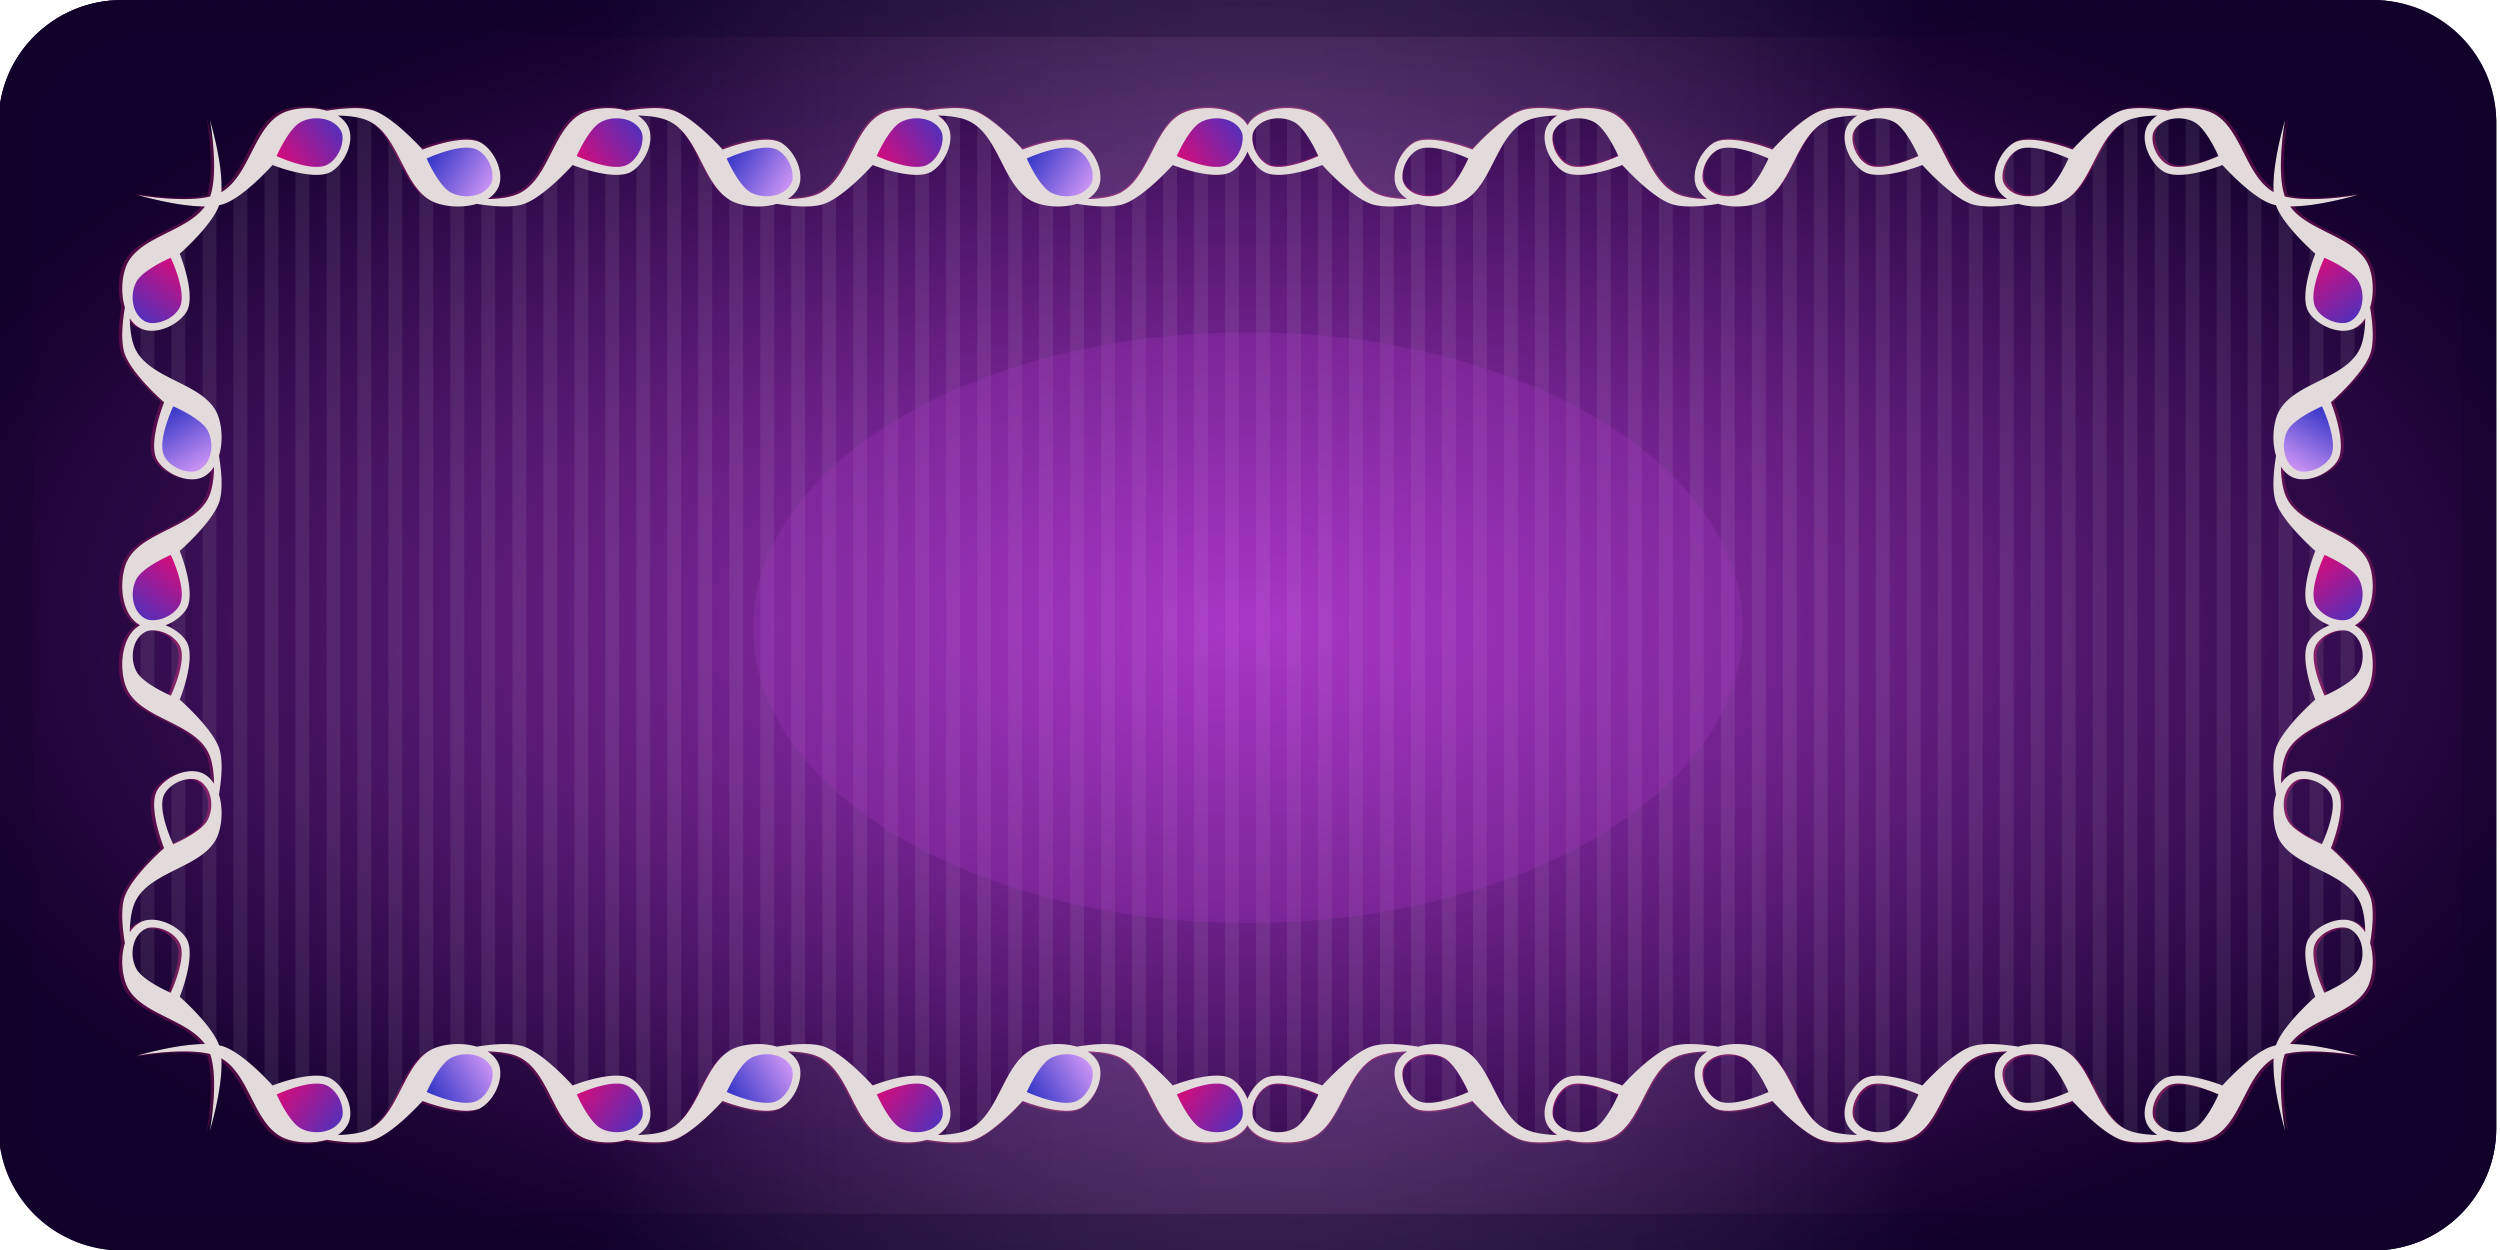 <svg xmlns="http://www.w3.org/2000/svg" xmlns:xlink="http://www.w3.org/1999/xlink" viewBox="0 0 500 250"><defs><linearGradient id="a"><stop offset="0" stop-color="#ab37c8"/><stop offset="1" stop-color="#11002b"/></linearGradient><linearGradient id="q" y2="1707" gradientUnits="userSpaceOnUse" x2="3109.2" gradientTransform="translate(37.814 -718.46)" y1="1707" x1="1829.1"><stop offset="0" stop-color="#11002b"/><stop offset=".5" stop-color="#dbe3e2" stop-opacity=".563"/><stop offset="1" stop-color="#11002b"/></linearGradient><linearGradient id="b"><stop offset="0" stop-color="#3737c8"/><stop offset="1" stop-color="#f06"/></linearGradient><linearGradient id="o" y2="327.18" xlink:href="#c" gradientUnits="userSpaceOnUse" x2="1024" gradientTransform="translate(288.07)" y1="284.91" x1="955.52"/><linearGradient id="n" y2="295.67" xlink:href="#b" gradientUnits="userSpaceOnUse" x2="794.5" gradientTransform="translate(288.07)" y1="233.02" x1="877.22"/><linearGradient id="m" y2="327.18" xlink:href="#c" gradientUnits="userSpaceOnUse" x2="1024" y1="284.91" x1="955.52"/><linearGradient id="l" y2="295.67" xlink:href="#b" gradientUnits="userSpaceOnUse" x2="794.5" y1="233.02" x1="877.22"/><linearGradient id="k" y2="295.67" xlink:href="#b" gradientUnits="userSpaceOnUse" x2="794.5" gradientTransform="translate(869.64)" y1="233.02" x1="877.22"/><linearGradient id="j" y2="327.18" xlink:href="#c" gradientUnits="userSpaceOnUse" x2="1024" gradientTransform="translate(578.31)" y1="284.91" x1="955.52"/><linearGradient id="c"><stop offset="0" stop-color="#3737c8"/><stop offset="1" stop-color="#eaf"/></linearGradient><linearGradient id="h" y2="295.67" xlink:href="#b" gradientUnits="userSpaceOnUse" x2="794.5" gradientTransform="translate(578.31)" y1="233.02" x1="877.22"/><filter id="r" height="2.042" width="2.042" color-interpolation-filters="sRGB" y="-.521" x="-.521"><feGaussianBlur stdDeviation="136.34"/></filter><filter id="p" height="1" width="1" color-interpolation-filters="sRGB" y="0" x="0"><feTurbulence baseFrequency="1" result="result0" numOctaves="3" type="fractalNoise"/><feColorMatrix type="saturate" values="0" result="result4"/><feComposite in2="result4" k3=".5" k2=".5" k1="1.25" result="result2" in="SourceGraphic" operator="arithmetic"/><feBlend in="result2" in2="SourceGraphic" result="result5"/><feComposite operator="in" result="result3" in2="SourceGraphic" in="result5"/></filter><filter id="f" color-interpolation-filters="sRGB"><feGaussianBlur stdDeviation="7.959"/></filter><filter id="i" height="1" width="1" color-interpolation-filters="sRGB" y="0" x="0"><feTurbulence baseFrequency="1" result="result0" numOctaves="3" type="fractalNoise"/><feColorMatrix type="saturate" values="0" result="result4"/><feComposite in2="result4" k3=".5" k2=".5" k1="1.25" result="result2" in="SourceGraphic" operator="arithmetic"/><feBlend in="result2" in2="SourceGraphic" result="result5"/><feComposite operator="in" result="result3" in2="SourceGraphic" in="result5"/></filter><filter id="g" height="1" width="1" color-interpolation-filters="sRGB" y="0" x="0"><feTurbulence baseFrequency="1" result="result0" numOctaves="3" type="fractalNoise"/><feColorMatrix type="saturate" values="0" result="result4"/><feComposite in2="result4" k3=".5" k2=".5" k1="1.25" result="result2" in="SourceGraphic" operator="arithmetic"/><feBlend in="result2" in2="SourceGraphic" result="result5"/><feComposite operator="in" result="result3" in2="SourceGraphic" in="result5"/></filter><radialGradient id="d" xlink:href="#a" gradientUnits="userSpaceOnUse" cy="826.77" cx="2396.4" gradientTransform="matrix(1.139 0 0 .576 -234.98 401.62)" r="1206.6"/><radialGradient id="e" xlink:href="#a" gradientUnits="userSpaceOnUse" cy="826.77" cx="2396.4" gradientTransform="matrix(1.139 0 0 .576 -234.99 401.61)" r="1206.6"/></defs><g transform="matrix(.207 0 0 .205 -266.628 -54.83)"><rect ry="119.27" height="1219.9" width="2413.1" y="267.51" x="1286.8" fill="url(#d)"/><path d="M1406.1 267.52c-4.108 0-8.188.192-12.187.594v1218.7c4 .401 8.079.594 12.187.594h1.156v-1219.9h-1.156zm17.75 0v1219.9h13.375V267.52h-13.375zm29.938 0v1219.9h13.375V267.52h-13.375zm29.937 0v1219.9h13.375V267.52h-13.375zm29.938 0v1219.9h13.375V267.52h-13.375zm29.937 0v1219.9h13.375V267.52H1543.6zm29.938 0v1219.9h13.375V267.52h-13.375zm29.937 0v1219.9h13.375V267.52h-13.375zm29.938 0v1219.9h13.375V267.52h-13.375zm29.937 0v1219.9h13.375V267.52h-13.375zm29.938 0v1219.9h13.375V267.52h-13.375zm29.937 0v1219.9h13.375V267.52h-13.375zm29.969 0v1219.9h13.344V267.52h-13.344zm29.938 0v1219.9h13.344V267.52h-13.344zm29.938 0v1219.9h13.344V267.52h-13.344zm29.938 0v1219.9h13.375V267.52h-13.375zm29.938 0v1219.9h13.375V267.52h-13.375zm29.938 0v1219.9h13.375V267.52h-13.375zm29.938 0v1219.9h13.375V267.52h-13.375zm29.938 0v1219.9h13.375V267.52h-13.375zm29.938 0v1219.9h13.375V267.52h-13.375zm29.938 0v1219.9h13.375V267.52h-13.375zm29.938 0v1219.9h13.375V267.52h-13.375zm29.938 0v1219.9h13.375V267.52h-13.375zm29.938 0v1219.9h13.375V267.52h-13.375zm29.938 0v1219.9h13.375V267.52h-13.375zm29.969 0v1219.9h13.344V267.52h-13.344zm29.938 0v1219.9h13.344V267.52h-13.344zm29.937 0v1219.9h13.375V267.52h-13.375zm29.938 0v1219.9h13.375V267.52h-13.375zm29.937 0v1219.9h13.375V267.52h-13.375zm29.938 0v1219.9h13.375V267.52h-13.375zm29.937 0v1219.9h13.375V267.52h-13.375zm29.938 0v1219.9h13.375V267.52h-13.375zm29.937 0v1219.9h13.375V267.52h-13.375zm29.938 0v1219.9h13.375V267.52h-13.375zm29.937 0v1219.9h13.375V267.52h-13.375zm29.938 0v1219.9h13.375V267.52h-13.375zm29.937 0v1219.9h13.375V267.52h-13.375zm29.938 0v1219.9h13.375V267.52h-13.375zm29.969 0v1219.9h13.344V267.52h-13.344zm29.938 0v1219.9h13.344V267.52h-13.344zm29.938 0v1219.9h13.344V267.52h-13.344zm29.938 0v1219.9h13.375V267.52h-13.375zm29.938 0v1219.9h13.375V267.52h-13.375zm29.938 0v1219.9h13.375V267.52h-13.375zm29.938 0v1219.9h13.375V267.52h-13.375zm29.938 0v1219.9h13.375V267.52h-13.375zm29.938 0v1219.9h13.375V267.52h-13.375zm29.938 0v1219.9h13.375V267.52h-13.375zm29.938 0v1219.9h13.375V267.52h-13.375zm29.938 0v1219.9h13.375V267.52h-13.375zm29.938 0v1219.9h13.375V267.52h-13.375zm29.938 0v1219.9h13.375V267.52h-13.375zm29.969 0v1219.9h13.344V267.52h-13.344zm29.937 0v1219.9h13.344V267.52h-13.344zm29.938 0v1219.9h13.344V267.52h-13.344zm29.937 0v1219.9h13.375V267.52h-13.375zm29.938 0v1219.9h13.375V267.52h-13.375zm29.937 0v1219.9h13.375V267.52h-13.375zm29.938 0v1219.9h13.375V267.52h-13.375zm29.937 0v1219.9h13.375V267.52h-13.375zm29.938 0v1219.9h13.375V267.52h-13.375zm29.937 0v1219.9h13.375V267.52h-13.375zm29.938 0v1219.9h13.375V267.52h-13.375zm29.937 0v1219.9h13.375V267.52h-13.375zm29.938 0v1219.9h13.375V267.52h-13.375zm29.937 0v1219.9h13.375V267.52h-13.375zm29.969 0v1219.9h13.344V267.52h-13.344zm29.938 0v1219.9h13.344V267.52h-13.344zm29.938 0v1219.9h13.344V267.52h-13.344zm29.938 0v1219.9h13.375V267.52h-13.375zm29.938 0v1219.9h13.375V267.52h-13.375zm29.938 0v1219.9h1.188c4.119 0 8.178-.19 12.188-.594v-1218.7c-4.01-.403-8.069-.594-12.188-.594h-1.188zm29.938 3.438v1213a118.242 118.242 0 0013.375-4.157v-1204.7a118.189 118.189 0 00-13.375-4.156zm-2232.1.03c-4.552 1.12-9.017 2.471-13.344 4.094v1204.7a118.732 118.732 0 0013.344 4.126v-1213zm2262.1 11.845v1189.2a119.05 119.05 0 0013.375-8.75v-1171.7a119.071 119.071 0 00-13.375-8.782zm-2292 .03a119.04 119.04 0 00-13.375 8.782v1171.7a119.039 119.039 0 0013.375 8.781v-1189.2zm-29.938 23.939a119.16 119.16 0 00-13.375 17.969v1105.4a119.175 119.175 0 0013.375 17.969V306.84zm2351.9 0v1141.3a119.11 119.11 0 0013.375-17.97v-1105.4a119.12 119.12 0 00-13.375-17.968zm29.938 66.937v1007.5c.462-4.283.688-8.622.688-13.031v-981.41c0-4.41-.226-8.75-.688-13.031zm-2411.8.281a121.42 121.42 0 00-.687 12.75v981.41c0 4.313.245 8.558.687 12.75V374.03z" opacity=".082" fill="#fff"/><path d="M1406 267.51c-66.074 0-119.25 53.176-119.25 119.25v981.41c0 66.074 53.176 119.28 119.25 119.28h2174.6c66.074 0 119.28-53.207 119.28-119.28V386.76c0-66.074-53.207-119.25-119.28-119.25H1406zm179.41 105.41c6.224-.015 12.524.826 18.281 2.563 15.448-2.549 32.232-3.892 43.656-.657 19.974 5.657 48.969 38.531 48.969 38.531s40.941-16.509 57.125-6.25c13.277 8.416 22.926 30.806 15.375 44.594-2.24 4.09-5.561 7.399-9.594 9.969 11.36-.25 22.378-1.7 30.062-5.406 31.184-15.042 33.105-69.262 65.938-80.25 5.95-1.99 12.978-3.077 20.094-3.094 6.221-.015 12.495.828 18.25 2.563 15.448-2.549 32.295-3.892 43.72-.657 19.973 5.657 48.937 38.531 48.937 38.531s40.941-16.509 57.125-6.25c13.277 8.416 22.926 30.807 15.375 44.594-2.243 4.096-5.584 7.397-9.625 9.969 11.37-.247 22.371-1.696 30.062-5.406 31.185-15.042 33.105-69.262 65.938-80.25 5.95-1.99 12.978-3.077 20.094-3.094 6.22-.015 12.526.828 18.281 2.563 15.448-2.549 32.295-3.892 43.72-.657 19.973 5.657 48.905 38.531 48.905 38.531s40.941-16.509 57.125-6.25c13.277 8.416 22.926 30.807 15.375 44.594-2.243 4.096-5.584 7.397-9.625 9.969 11.36-.25 22.41-1.7 30.094-5.406 31.185-15.042 33.136-69.262 65.97-80.25 5.948-1.991 12.945-3.077 20.062-3.094 15.476-.037 31.45 5.004 38.22 16.813 6.763-11.818 22.767-16.85 38.25-16.813 7.115.017 14.081 1.103 20.03 3.094 32.833 10.988 34.815 65.208 66 80.25 7.685 3.706 18.703 5.157 30.062 5.406-4.04-2.572-7.382-5.873-9.625-9.969-7.55-13.787 2.099-36.178 15.375-44.594 16.184-10.259 57.125 6.25 57.125 6.25s28.964-32.875 48.938-38.53c11.424-3.236 28.271-1.893 43.72.656 5.755-1.735 12.06-2.578 18.28-2.563 7.117.017 14.114 1.103 20.062 3.094 32.833 10.988 34.753 65.208 65.938 80.25 7.692 3.71 18.723 5.159 30.094 5.406-4.04-2.572-7.381-5.873-9.625-9.969-7.55-13.787 2.099-36.178 15.375-44.594 16.184-10.259 57.125 6.25 57.125 6.25s28.933-32.875 48.906-38.53c11.424-3.236 28.302-1.893 43.75.656 5.755-1.735 12.03-2.578 18.25-2.563 7.117.017 14.114 1.103 20.062 3.094 32.833 10.988 34.753 65.208 65.938 80.25 7.685 3.706 18.734 5.157 30.094 5.406-4.032-2.57-7.354-5.88-9.593-9.969-4.786-8.738-2.64-20.942 2.937-30.844.194-.36.39-.71.594-1.062a38.3 38.3 0 014.844-6.657c.01 0-.01-.02 0-.03.264-.29.54-.565.812-.844.265-.28.542-.544.813-.813 1.695-1.686 3.496-3.153 5.375-4.344 16.184-10.259 57.125 6.25 57.125 6.25s28.964-32.875 48.937-38.53c11.424-3.236 28.24-1.893 43.688.656 5.757-1.737 12.026-2.578 18.25-2.563 7.116.017 14.145 1.103 20.094 3.094 31.902 10.676 34.639 62.165 63.375 78.875-1.74-28.351 11.219-70.75 11.219-70.75s-9.124 49.672-.313 75c26.26 6.528 70.594-1.594 70.594-1.594s-37.458 11.44-65.5 11.375c18.571 25.72 66.494 29.45 76.75 60.094 1.991 5.95 3.077 12.946 3.094 20.062.015 6.22-.828 12.526-2.562 18.281 2.548 15.448 3.891 32.295.656 43.72-5.657 19.973-38.531 48.937-38.531 48.937s16.509 40.941 6.25 57.125c-8.416 13.277-30.807 22.926-44.594 15.375-4.064-2.225-7.343-5.534-9.906-9.531l-.063.125c.263 11.282 1.723 22.209 5.406 29.844 15.042 31.184 69.262 33.136 80.25 65.969 1.99 5.949 3.077 12.947 3.094 20.063.037 15.656-5.115 31.839-17.22 38.469l-.061.031.062.031c12.104 6.63 17.256 22.813 17.219 38.469-.017 7.116-1.103 14.114-3.094 20.062-10.988 32.833-65.208 34.784-80.25 65.969-3.236 6.71-4.752 15.949-5.25 25.75l.875 2.813c2.406-3.362 5.366-6.17 8.937-8.125 13.787-7.551 36.178 2.098 44.594 15.375 10.26 16.184-6.25 57.125-6.25 57.125s32.875 28.964 38.531 48.938c3.236 11.424 1.893 28.27-.656 43.719 1.735 5.754 2.578 12.06 2.563 18.28-.017 7.117-1.103 14.115-3.094 20.063-10.256 30.645-58.18 34.374-76.75 60.094 28.042-.065 65.5 11.375 65.5 11.375s-44.335-8.122-70.594-1.594c-8.812 25.328.312 75 .312 75s-12.958-42.4-11.219-70.75a40 40 0 00-4.218 2.844l-8.875 8.843c-17.52 21.932-24.012 58.396-50.281 67.188-5.95 1.991-12.978 3.077-20.094 3.094-6.225.015-12.492-.826-18.25-2.562-15.448 2.548-32.264 3.891-43.688.656-19.974-5.656-48.937-38.531-48.937-38.531s-40.941 16.509-57.125 6.25c-1.88-1.191-3.68-2.689-5.375-4.375-.18-.172-.355-.355-.532-.531-.092-.095-.19-.185-.281-.282-.278-.284-.543-.58-.812-.875a38.287 38.287 0 01-4.844-6.656 47.2 47.2 0 01-.594-1.031v-.031c-5.577-9.902-7.723-22.074-2.937-30.812 2.24-4.09 5.561-7.399 9.593-9.969-11.36.25-22.41 1.7-30.094 5.406-31.185 15.042-33.105 69.262-65.938 80.25-5.949 1.991-12.946 3.077-20.062 3.094-6.22.015-12.495-.828-18.25-2.562-15.448 2.548-32.326 3.891-43.75.656-19.974-5.656-48.906-38.531-48.906-38.531s-40.94 16.509-57.125 6.25c-13.277-8.416-22.926-30.807-15.375-44.594 2.243-4.096 5.585-7.397 9.625-9.969-11.37.247-22.402 1.696-30.094 5.406-31.185 15.042-33.105 69.262-65.938 80.25-5.949 1.991-12.946 3.077-20.062 3.094-6.22.015-12.526-.828-18.28-2.562-15.448 2.548-32.296 3.891-43.72.656-19.974-5.657-48.938-38.531-48.938-38.531s-40.94 16.509-57.125 6.25c-13.277-8.416-22.926-30.807-15.375-44.594 2.243-4.096 5.585-7.397 9.625-9.969-10.59.232-20.896 1.512-28.469 4.688l-12 8-.03.03c-21.72 20.606-26.835 63.324-55.563 72.939-5.949 1.99-12.915 3.076-20.03 3.093-15.483.037-31.487-4.994-38.25-16.812-6.769 11.81-22.743 16.85-38.22 16.812-7.116-.017-14.114-1.103-20.063-3.093-32.833-10.988-34.784-65.208-65.969-80.25-7.684-3.707-18.734-5.158-30.094-5.407 4.04 2.572 7.382 5.873 9.625 9.97 7.551 13.786-2.098 36.177-15.375 44.593-16.184 10.26-57.125-6.25-57.125-6.25s-28.933 32.875-48.906 38.531c-11.424 3.235-28.27 1.892-43.719-.656-5.755 1.734-12.06 2.577-18.28 2.562-7.117-.017-14.146-1.103-20.095-3.093-32.833-10.988-34.753-65.208-65.938-80.25-7.691-3.71-18.692-5.16-30.062-5.407 4.04 2.572 7.382 5.873 9.625 9.97 7.551 13.786-2.098 36.177-15.375 44.593-16.184 10.26-57.125-6.25-57.125-6.25s-28.964 32.875-48.938 38.531c-11.424 3.235-28.27 1.892-43.719-.656-5.755 1.734-12.029 2.577-18.25 2.562-7.116-.017-14.145-1.103-20.094-3.093-32.833-10.988-34.753-65.208-65.938-80.25-7.684-3.707-18.703-5.158-30.062-5.407 4.032 2.57 7.354 5.88 9.594 9.97 7.55 13.786-2.098 36.177-15.375 44.593-16.184 10.26-57.125-6.25-57.125-6.25s-28.995 32.875-48.97 38.531c-11.423 3.236-28.208 1.893-43.655-.656-5.758 1.737-12.057 2.577-18.281 2.562-7.116-.017-14.114-1.103-20.062-3.093-31.901-10.676-34.671-62.165-63.406-78.875 1.74 28.35-11.22 70.75-11.22 70.75s9.125-49.672.313-75c-26.259-6.528-70.562 1.593-70.562 1.593s36.628-11.195 64.562-11.375h.907c-18.571-25.72-66.494-29.449-76.75-60.094-1.991-5.949-3.077-12.946-3.094-20.062-.015-6.22.828-12.526 2.562-18.28-2.548-15.449-3.891-32.296-.656-43.72 5.656-19.974 38.531-48.938 38.531-48.938s-16.509-40.94-6.25-57.125c8.416-13.277 30.806-22.926 44.594-15.375 4.096 2.243 7.397 5.585 9.969 9.625-.25-11.36-1.7-22.378-5.406-30.062-15.042-31.185-69.262-33.136-80.25-65.969-1.991-5.948-3.077-12.946-3.094-20.062-.037-15.656 5.115-31.839 17.219-38.469l.062-.03c-.021-.012-.042-.02-.062-.032-12.104-6.63-17.256-22.813-17.22-38.469.018-7.116 1.104-14.114 3.095-20.063 10.988-32.833 65.208-34.784 80.25-65.969 3.706-7.684 5.157-18.703 5.406-30.062-2.572 4.04-5.873 7.382-9.969 9.625-13.787 7.551-36.178-2.098-44.594-15.375-10.259-16.184 6.25-57.125 6.25-57.125s-32.875-28.964-38.53-48.938c-3.236-11.424-1.893-28.27.655-43.719-1.734-5.755-2.577-12.06-2.562-18.28.017-7.117 1.103-14.115 3.094-20.063 10.256-30.645 58.179-34.374 76.75-60.094-28.042.064-65.47-11.375-65.47-11.375s44.305 8.122 70.563 1.594c8.811-25.328-.313-75-.313-75s12.958 42.4 11.22 70.75c28.735-16.71 31.504-68.198 63.405-78.875 5.949-1.99 12.946-3.077 20.062-3.094z" fill="url(#e)"/><path d="M1488.5 333.91c-7.116.017-14.114 1.103-20.062 3.094-31.901 10.676-34.671 62.165-63.406 78.875 1.74-28.351-11.219-70.75-11.219-70.75s9.124 49.67.313 75c-26.26 6.528-70.562-1.594-70.562-1.594s37.427 11.44 65.469 11.375c-18.571 25.72-66.494 29.449-76.75 60.094-1.991 5.949-3.077 12.946-3.094 20.062-.015 6.22.828 12.526 2.562 18.281-2.548 15.448-3.891 32.295-.656 43.719 5.656 19.974 38.53 48.938 38.53 48.938s-16.508 40.941-6.25 57.125c8.417 13.277 30.808 22.926 44.595 15.375 4.096-2.243 7.397-5.585 9.969-9.625-.25 11.359-1.7 22.378-5.406 30.062-15.042 31.185-69.262 33.136-80.25 65.969-1.991 5.949-3.077 12.946-3.094 20.062-.037 15.656 5.114 31.839 17.219 38.469l.062.031-.062.031c-12.104 6.63-17.256 22.813-17.22 38.469.018 7.116 1.104 14.114 3.095 20.063 10.988 32.833 65.208 34.784 80.25 65.969 3.706 7.684 5.157 18.703 5.406 30.062-2.572-4.04-5.873-7.382-9.97-9.625-13.786-7.551-36.177 2.098-44.593 15.375-10.26 16.184 6.25 57.125 6.25 57.125s-32.875 28.964-38.531 48.938c-3.235 11.424-1.892 28.271.656 43.719-1.734 5.755-2.577 12.061-2.562 18.281.017 7.116 1.103 14.114 3.094 20.062 10.256 30.645 58.179 34.374 76.75 60.094h-.907c-27.935.18-64.562 11.375-64.562 11.375s44.304-8.122 70.562-1.594c8.812 25.328-.312 75-.312 75s12.958-42.399 11.219-70.75c28.736 16.71 31.505 68.2 63.406 78.875 5.948 1.991 12.946 3.077 20.062 3.094 6.224.015 12.523-.826 18.28-2.563 15.448 2.55 32.233 3.892 43.657.657 19.974-5.657 48.969-38.531 48.969-38.531s40.94 16.509 57.125 6.25c13.277-8.416 22.926-30.807 15.375-44.594-2.24-4.09-5.562-7.399-9.594-9.969 11.359.25 22.378 1.7 30.062 5.406 31.184 15.042 33.105 69.262 65.938 80.25 5.949 1.991 12.978 3.077 20.094 3.094 6.22.015 12.495-.828 18.25-2.563 15.448 2.55 32.295 3.892 43.719.657 19.974-5.657 48.938-38.531 48.938-38.531s40.94 16.509 57.125 6.25c13.277-8.416 22.926-30.807 15.375-44.594-2.243-4.096-5.585-7.397-9.625-9.969 11.37.247 22.37 1.696 30.062 5.406 31.184 15.042 33.105 69.262 65.938 80.25 5.949 1.991 12.978 3.077 20.094 3.094 6.22.015 12.526-.828 18.28-2.563 15.449 2.549 32.296 3.892 43.72.657 19.974-5.657 48.906-38.531 48.906-38.531s40.94 16.509 57.125 6.25c13.277-8.416 22.926-30.807 15.375-44.594-2.243-4.096-5.585-7.397-9.625-9.969 11.36.249 22.41 1.7 30.094 5.406 31.185 15.042 33.136 69.262 65.969 80.25 5.949 1.991 12.946 3.077 20.062 3.094 15.476.037 31.45-5.004 38.219-16.813 6.764 11.818 22.768 16.85 38.25 16.813 7.116-.017 14.082-1.103 20.03-3.094 32.834-10.988 34.816-65.208 66-80.25 7.685-3.706 18.704-5.157 30.063-5.406-4.04 2.572-7.382 5.873-9.625 9.969-7.551 13.787 2.098 36.178 15.375 44.594 16.184 10.259 57.125-6.25 57.125-6.25s28.964 32.875 48.938 38.53c11.424 3.236 28.27 1.893 43.719-.656 5.755 1.735 12.06 2.578 18.28 2.563 7.117-.017 14.115-1.103 20.063-3.094 32.833-10.988 34.753-65.208 65.938-80.25 7.691-3.71 18.723-5.159 30.094-5.406-4.04 2.572-7.382 5.873-9.625 9.969-7.551 13.787 2.098 36.178 15.375 44.594 16.184 10.259 57.125-6.25 57.125-6.25s28.933 32.875 48.906 38.53c11.424 3.236 28.302 1.893 43.75-.656 5.755 1.735 12.029 2.578 18.25 2.563 7.116-.017 14.114-1.103 20.062-3.094 32.833-10.988 34.753-65.208 65.938-80.25 7.684-3.706 18.734-5.157 30.094-5.406-4.032 2.57-7.354 5.88-9.594 9.969-7.55 13.787 2.098 36.178 15.375 44.594 16.184 10.259 57.125-6.25 57.125-6.25s28.964 32.875 48.938 38.53c11.424 3.236 28.24 1.893 43.688-.656 5.758 1.737 12.026 2.578 18.25 2.563 7.116-.017 14.145-1.103 20.094-3.094 31.901-10.676 34.64-62.165 63.375-78.875-1.74 28.351 11.22 70.75 11.22 70.75s-9.125-49.672-.313-75c26.259-6.528 70.594 1.594 70.594 1.594s-37.458-11.44-65.5-11.375c18.57-25.72 66.494-29.449 76.75-60.094 1.99-5.949 3.076-12.946 3.093-20.062.015-6.22-.828-12.526-2.562-18.281 2.548-15.448 3.891-32.295.656-43.719-5.656-19.974-38.531-48.938-38.531-48.938s16.509-40.941 6.25-57.125c-8.416-13.277-30.806-22.926-44.594-15.375-4.096 2.243-7.397 5.585-9.969 9.625.25-11.359 1.7-22.378 5.407-30.062 15.042-31.185 69.262-33.136 80.25-65.969 1.99-5.949 3.076-12.946 3.093-20.063.037-15.655-5.114-31.839-17.219-38.469-.02-.011-.04-.02-.063-.031l.063-.031c12.104-6.63 17.256-22.813 17.22-38.469-.018-7.116-1.104-14.114-3.094-20.062-10.988-32.833-65.208-34.784-80.25-65.969-3.707-7.684-5.157-18.703-5.407-30.062 2.572 4.04 5.873 7.382 9.969 9.625 13.787 7.551 36.178-2.098 44.594-15.375 10.259-16.184-6.25-57.125-6.25-57.125s32.875-28.964 38.531-48.938c3.235-11.424 1.892-28.271-.656-43.719 1.734-5.755 2.577-12.06 2.562-18.281-.017-7.116-1.103-14.114-3.093-20.062-10.256-30.645-58.18-34.374-76.75-60.094 28.042.065 65.5-11.375 65.5-11.375s-44.335 8.122-70.594 1.594c-8.812-25.33.312-75 .312-75s-12.958 42.399-11.219 70.75c-28.736-16.71-31.474-68.2-63.375-78.875-5.949-1.991-12.978-3.077-20.094-3.094-6.224-.015-12.492.826-18.25 2.562-15.448-2.548-32.264-3.891-43.688-.656-19.974 5.657-48.938 38.531-48.938 38.531s-40.94-16.509-57.125-6.25c-13.277 8.416-22.926 30.807-15.375 44.594 2.24 4.09 5.562 7.399 9.594 9.969-11.36-.25-22.41-1.7-30.094-5.406-31.185-15.042-33.105-69.262-65.938-80.25-5.949-1.991-12.946-3.077-20.062-3.094-6.22-.015-12.495.828-18.25 2.562-15.448-2.548-32.326-3.891-43.75-.656-19.974 5.657-48.906 38.531-48.906 38.531s-40.941-16.509-57.125-6.25c-13.277 8.416-22.926 30.807-15.375 44.594 2.243 4.096 5.585 7.397 9.625 9.969-11.37-.247-22.402-1.696-30.094-5.406-31.185-15.042-33.105-69.262-65.938-80.25-5.949-1.991-12.946-3.077-20.062-3.094-6.22-.015-12.526.828-18.281 2.562-15.448-2.548-32.295-3.891-43.72-.656-19.973 5.657-48.937 38.531-48.937 38.531s-40.941-16.509-57.125-6.25c-13.277 8.416-22.926 30.807-15.375 44.594 2.243 4.096 5.584 7.397 9.625 9.969-11.36-.25-22.378-1.7-30.062-5.406-31.185-15.042-33.167-69.262-66-80.25-5.949-1.991-12.915-3.077-20.031-3.094-15.482-.037-31.486 4.994-38.25 16.812-6.768-11.809-22.742-16.849-38.22-16.812-7.115.017-14.113 1.103-20.061 3.094-32.833 10.988-34.784 65.208-65.97 80.25-7.683 3.706-18.733 5.157-30.093 5.406 4.04-2.572 7.382-5.873 9.625-9.969 7.55-13.787-2.098-36.178-15.375-44.594-16.184-10.259-57.125 6.25-57.125 6.25s-28.933-32.875-48.906-38.53c-11.424-3.236-28.271-1.893-43.72.655-5.754-1.734-12.06-2.577-18.28-2.562-7.116.017-14.145 1.103-20.094 3.094-32.833 10.988-34.753 65.208-65.938 80.25-7.691 3.71-18.692 5.159-30.062 5.406 4.04-2.572 7.382-5.873 9.625-9.969 7.55-13.787-2.098-36.178-15.375-44.594-16.184-10.259-57.125 6.25-57.125 6.25s-28.964-32.875-48.938-38.53c-11.424-3.236-28.271-1.893-43.72.655-5.754-1.734-12.028-2.577-18.25-2.562-7.115.017-14.144 1.103-20.093 3.094-32.833 10.988-34.753 65.208-65.938 80.25-7.684 3.706-18.703 5.157-30.062 5.406 4.032-2.57 7.354-5.88 9.594-9.969 7.55-13.787-2.098-36.178-15.375-44.594-16.184-10.259-57.125 6.25-57.125 6.25s-28.995-32.875-48.97-38.53c-11.423-3.236-28.208-1.893-43.655.655-5.758-1.736-12.057-2.577-18.281-2.562zm28.906 7.281c11.348.251 22.323 1.672 30 5.375 31.185 15.042 33.136 69.262 65.969 80.25 5.949 1.991 12.946 3.077 20.062 3.094 6.232.015 12.549-.822 18.312-2.563 15.44 2.546 32.271 3.89 43.688.657 19.974-5.657 48.938-38.531 48.938-38.531s40.941 16.509 57.125 6.25c13.277-8.416 22.926-30.807 15.375-44.594-2.232-4.076-5.549-7.371-9.563-9.938 11.338.253 22.33 1.676 30 5.375 31.186 15.042 33.137 69.262 65.97 80.25 5.948 1.991 12.915 3.077 20.03 3.094 6.236.015 12.578-.82 18.345-2.563 15.438 2.545 32.24 3.89 43.656.657 19.973-5.657 48.937-38.531 48.937-38.531s40.942 16.509 57.126 6.25c13.276-8.416 22.925-30.807 15.374-44.594-2.233-4.078-5.546-7.37-9.562-9.938 11.348.251 22.323 1.672 30 5.375 31.185 15.042 33.167 69.262 66 80.25 5.949 1.991 12.946 3.077 20.062 3.094 6.232.015 12.518-.822 18.281-2.563 15.439 2.546 32.24 3.89 43.656.657 19.974-5.657 48.969-38.531 48.969-38.531s40.941 16.509 57.125 6.25c6.397-4.055 11.93-11.358 15.125-19.375 3.194 8.022 8.757 15.318 15.156 19.375 16.184 10.259 57.125-6.25 57.125-6.25s28.964 32.875 48.938 38.53c11.417 3.234 28.248 1.89 43.688-.656 5.763 1.741 12.018 2.578 18.25 2.563 7.116-.017 14.145-1.103 20.094-3.094 32.833-10.988 34.784-65.208 65.969-80.25 7.677-3.703 18.683-5.124 30.031-5.375-4.016 2.567-7.36 5.86-9.594 9.938-7.55 13.787 2.098 36.178 15.375 44.594 16.184 10.259 57.125-6.25 57.125-6.25s28.995 32.875 48.97 38.53c11.416 3.234 28.216 1.89 43.655-.656 5.767 1.744 12.076 2.578 18.312 2.563 7.116-.017 14.114-1.103 20.062-3.094 32.833-10.988 34.784-65.208 65.97-80.25 7.67-3.7 18.662-5.122 30-5.375-4.015 2.567-7.362 5.862-9.595 9.938-7.55 13.787 2.099 36.178 15.375 44.594 16.184 10.259 57.125-6.25 57.125-6.25s28.995 32.875 48.97 38.53c11.416 3.234 28.216 1.89 43.655-.656 5.764 1.741 12.112 2.578 18.344 2.563 7.116-.017 14.082-1.103 20.031-3.094 32.833-10.988 34.815-65.208 66-80.25 7.678-3.703 18.652-5.124 30-5.375-4.013 2.567-7.33 5.862-9.562 9.938-7.551 13.787 2.098 36.178 15.375 44.594 16.184 10.259 57.125-6.25 57.125-6.25s28.964 32.875 48.938 38.53c.874.248 1.784.461 2.719.657 6.834 19.886 38.03 47.375 38.03 47.375s-16.508 40.941-6.25 57.125c8.417 13.277 30.807 22.926 44.595 15.375 4.078-2.234 7.37-5.545 9.937-9.563-.25 11.348-1.672 22.354-5.375 30.031-15.042 31.185-69.262 33.136-80.25 65.97-1.99 5.948-3.077 12.945-3.094 20.062-.015 6.221.797 12.495 2.532 18.25-2.549 15.448-3.86 32.295-.625 43.72 5.656 19.973 38.53 48.937 38.53 48.937s-16.508 40.941-6.25 57.125c4.172 6.58 11.776 12.26 20.063 15.406-8.287 3.146-15.892 8.827-20.062 15.406-10.26 16.184 6.25 57.125 6.25 57.125s-32.875 28.964-38.531 48.937c-3.236 11.424-1.924 28.271.625 43.72-1.735 5.754-2.547 12.028-2.532 18.25.017 7.116 1.103 14.113 3.094 20.061 10.988 32.833 65.208 34.784 80.25 65.97 3.703 7.677 5.124 18.682 5.375 30.03-2.567-4.017-5.86-7.328-9.937-9.562-13.787-7.551-36.178 2.098-44.594 15.375-10.26 16.184 6.25 57.125 6.25 57.125s-31.197 27.489-38.031 47.375c-.935.196-1.845.408-2.72.656-19.973 5.657-48.937 38.531-48.937 38.531s-40.941-16.509-57.125-6.25c-13.277 8.416-22.926 30.807-15.375 44.594 2.232 4.076 5.549 7.371 9.562 9.938-11.348-.251-22.323-1.672-30-5.375-31.185-15.042-33.167-69.262-66-80.25-5.948-1.991-12.915-3.077-20.03-3.094-6.233-.015-12.58.822-18.345 2.562-15.44-2.545-32.24-3.889-43.656-.656-19.974 5.657-48.969 38.531-48.969 38.531s-40.94-16.509-57.125-6.25c-13.277 8.416-22.926 30.807-15.375 44.594 2.233 4.076 5.58 7.371 9.594 9.938-11.337-.253-22.33-1.676-30-5.375-31.185-15.042-33.136-69.262-65.969-80.25-5.949-1.991-12.946-3.077-20.062-3.094-6.236-.015-12.546.82-18.312 2.562-15.44-2.545-32.24-3.889-43.656-.656-19.974 5.657-48.969 38.531-48.969 38.531s-40.94-16.509-57.125-6.25c-13.277 8.416-22.926 30.807-15.375 44.594 2.233 4.078 5.578 7.37 9.594 9.938-11.348-.251-22.354-1.672-30.031-5.375-31.185-15.042-33.136-69.262-65.969-80.25-5.949-1.991-12.978-3.077-20.094-3.094-6.232-.015-12.486.822-18.25 2.562-15.44-2.545-32.271-3.889-43.688-.656-19.974 5.657-48.938 38.531-48.938 38.531s-40.941-16.509-57.125-6.25c-6.4 4.057-11.962 11.353-15.156 19.375-3.195-8.017-8.728-15.32-15.125-19.375-16.184-10.259-57.125 6.25-57.125 6.25s-28.995-32.875-48.969-38.53c-11.417-3.234-28.217-1.89-43.656.655-5.764-1.74-12.049-2.577-18.281-2.562-7.116.017-14.114 1.103-20.062 3.094-32.833 10.988-34.815 65.208-66 80.25-7.677 3.703-18.652 5.124-30 5.375 4.016-2.567 7.33-5.86 9.563-9.938 7.55-13.787-2.099-36.178-15.376-44.594-16.183-10.259-57.124 6.25-57.124 6.25s-28.964-32.875-48.938-38.53c-11.416-3.233-28.219-1.889-43.657.655-5.766-1.743-12.107-2.577-18.343-2.562-7.117.017-14.084 1.103-20.032 3.094-32.832 10.988-34.783 65.208-65.968 80.25-7.67 3.7-18.664 5.122-30 5.375 4.013-2.567 7.33-5.862 9.562-9.938 7.55-13.787-2.098-36.178-15.375-44.594-16.184-10.259-57.125 6.25-57.125 6.25s-28.964-32.875-48.938-38.53c-11.417-3.234-28.248-1.89-43.688.655-5.764-1.74-12.08-2.577-18.312-2.562-7.116.017-14.114 1.103-20.062 3.094-32.833 10.988-34.784 65.208-65.969 80.25-7.677 3.703-18.652 5.124-30 5.375 4.014-2.567 7.3-5.862 9.531-9.938 7.551-13.787-2.098-36.178-15.375-44.594-16.184-10.259-57.125 6.25-57.125 6.25s-28.933-32.875-48.906-38.53a41.393 41.393 0 00-2.75-.657c-6.834-19.886-38.03-47.375-38.03-47.375s16.508-40.941 6.25-57.125c-8.417-13.277-30.808-22.926-44.595-15.375-4.078 2.234-7.37 5.545-9.937 9.562.25-11.348 1.672-22.354 5.375-30.03 15.042-31.186 69.262-33.137 80.25-65.97 1.99-5.948 3.076-12.946 3.093-20.062.015-6.22-.796-12.495-2.53-18.25 2.548-15.448 3.86-32.295.624-43.719-5.656-19.974-38.53-48.937-38.53-48.937s16.508-40.94 6.25-57.125c-4.172-6.58-11.776-12.26-20.063-15.406 8.287-3.145 15.892-8.826 20.062-15.406 10.26-16.184-6.25-57.125-6.25-57.125s32.875-28.964 38.531-48.938c3.235-11.424 1.924-28.27-.625-43.719 1.735-5.755 2.546-12.029 2.531-18.25-.017-7.116-1.102-14.114-3.093-20.063-10.988-32.833-65.208-34.784-80.25-65.969-3.703-7.677-5.124-18.683-5.375-30.03 2.567 4.017 5.859 7.328 9.937 9.562 13.787 7.55 36.178-2.098 44.594-15.375 10.26-16.184-6.25-57.125-6.25-57.125s31.197-27.489 38.031-47.375a41.327 41.327 0 002.75-.656c19.974-5.657 48.906-38.531 48.906-38.531s40.941 16.509 57.125 6.25c13.277-8.416 22.926-30.807 15.375-44.594-2.232-4.076-5.517-7.371-9.531-9.938zm-19.844 2.688c4.33.07 8.6.962 12.375 2.625 5.647 2.488 11.334 7.99 12 14.125 1.172 10.796-5.487 24.055-15.25 28.812-14.727 7.177-48.375-8.72-48.375-8.72s11.494-26.701 23.375-33.155c4.142-2.25 9.048-3.472 14-3.656a35.54 35.54 0 011.875-.031zm289.88 0c4.33.07 8.663.962 12.438 2.625 5.647 2.488 11.272 7.99 11.938 14.125 1.172 10.796-5.425 24.055-15.188 28.812-14.727 7.177-48.375-8.72-48.375-8.72s11.493-26.701 23.375-33.155c4.142-2.25 9.048-3.472 14-3.656a33.211 33.211 0 011.813-.031zm289.94 0c4.33.07 8.6.962 12.375 2.625 5.647 2.488 11.272 7.99 11.938 14.125 1.172 10.796-5.425 24.055-15.188 28.812-14.727 7.177-48.375-8.72-48.375-8.72s11.493-26.701 23.375-33.155c4.142-2.25 9.048-3.472 14-3.656a35.536 35.536 0 011.875-.031zm289.88 0c4.33.07 8.632.962 12.406 2.625 5.647 2.488 11.303 7.99 11.969 14.125 1.172 10.796-5.456 24.055-15.219 28.812-14.728 7.177-48.375-8.72-48.375-8.72s11.493-26.701 23.375-33.155c4.142-2.25 9.048-3.472 14-3.656a34.362 34.362 0 011.844-.031zm58.312 0c.619-.01 1.256.01 1.875.03 4.952.185 9.858 1.407 14 3.657 11.882 6.454 23.375 33.156 23.375 33.156s-33.648 15.896-48.375 8.719c-9.762-4.758-16.422-18.016-15.25-28.812.666-6.135 6.353-11.637 12-14.125 3.775-1.663 8.045-2.555 12.375-2.625zm289.88 0c.619-.01 1.256.01 1.875.03 4.952.185 9.858 1.407 14 3.657 11.882 6.454 23.375 33.156 23.375 33.156s-33.648 15.896-48.375 8.719c-9.762-4.758-16.359-18.016-15.188-28.812.666-6.135 6.29-11.637 11.938-14.125 3.775-1.663 8.045-2.555 12.375-2.625zm289.94 0c.619-.01 1.194.01 1.813.03 4.951.185 9.857 1.407 14 3.657 11.882 6.454 23.375 33.156 23.375 33.156s-33.648 15.896-48.375 8.719c-9.763-4.758-16.36-18.016-15.188-28.812.665-6.135 6.29-11.637 11.938-14.125 3.774-1.663 8.107-2.555 12.438-2.625zm289.91 0c.619-.01 1.225.01 1.844.03 4.951.185 9.857 1.407 14 3.657 11.882 6.454 23.375 33.156 23.375 33.156s-33.648 15.896-48.375 8.719c-9.763-4.758-16.391-18.016-15.22-28.812.666-6.135 6.323-11.637 11.97-14.125 3.774-1.663 8.075-2.555 12.406-2.625zm-1653.6 28.656c3.745-.02 7.207.498 9.969 1.843 9.762 4.758 16.39 18.016 15.219 28.812-.666 6.135-6.322 11.637-11.97 14.125-4.313 1.901-9.297 2.779-14.25 2.594-4.951-.184-9.857-1.406-14-3.656-11.881-6.454-23.374-33.156-23.374-33.156s22.177-10.477 38.406-10.562zm289.94 0c3.745-.02 7.176.498 9.938 1.843 9.762 4.758 16.39 18.016 15.219 28.812-.666 6.135-6.322 11.637-11.97 14.125-4.313 1.901-9.298 2.779-14.25 2.594-4.951-.184-9.857-1.406-14-3.656-11.881-6.454-23.374-33.156-23.374-33.156s22.208-10.477 38.438-10.562zm289.91 0c3.745-.02 7.145.498 9.906 1.843 9.763 4.758 16.422 18.016 15.25 28.812-.665 6.135-6.353 11.637-12 14.125-4.314 1.901-9.298 2.779-14.25 2.594-4.952-.184-9.857-1.406-14-3.656-11.882-6.454-23.375-33.156-23.375-33.156s22.24-10.477 38.47-10.562zm349.78 0c16.229.086 38.438 10.562 38.438 10.562s-11.493 26.702-23.375 33.156c-4.143 2.25-9.048 3.471-14 3.656-4.952.184-9.936-.693-14.25-2.594-5.647-2.488-11.303-7.99-11.969-14.125-1.172-10.796 5.456-24.055 15.219-28.812 2.761-1.345 6.192-1.863 9.938-1.843zm289.88 0c16.229.086 38.469 10.562 38.469 10.562s-11.493 26.702-23.375 33.156c-4.143 2.25-9.048 3.471-14 3.656-4.952.184-9.936-.693-14.25-2.594-5.647-2.488-11.303-7.99-11.969-14.125-1.172-10.796 5.456-24.055 15.219-28.812 2.761-1.345 6.161-1.863 9.906-1.843zm289.94 0c16.229.086 38.438 10.562 38.438 10.562s-11.493 26.702-23.375 33.156c-4.142 2.25-9.048 3.471-14 3.656-4.952.184-9.936-.693-14.25-2.594-5.647-2.488-11.334-7.99-12-14.125-1.172-10.796 5.488-24.055 15.25-28.812 2.761-1.345 6.192-1.863 9.938-1.843zm-1795.1 107.38s15.896 33.648 8.719 48.375c-4.757 9.762-18.016 16.39-28.812 15.219-6.135-.666-11.637-6.322-14.125-11.97-1.901-4.313-2.778-9.297-2.594-14.25.184-4.951 1.406-9.857 3.656-14 6.454-11.881 33.156-23.374 33.156-23.374zm2080.8 0s26.702 11.493 33.156 23.375c2.25 4.142 3.472 9.048 3.656 14 .185 4.952-.693 9.936-2.593 14.25-2.489 5.646-7.99 11.303-14.125 11.969-10.797 1.172-24.055-5.456-28.813-15.22-7.177-14.726 8.718-48.374 8.718-48.374zm-2078.4 144.97s26.702 11.493 33.156 23.375c2.25 4.142 3.472 9.048 3.656 14 .185 4.952-.693 9.936-2.594 14.25-2.488 5.646-7.99 11.303-14.125 11.969-10.796 1.172-24.055-5.456-28.812-15.22-7.176-14.726 8.72-48.374 8.72-48.374zm2076.1 0s15.895 33.648 8.719 48.375c-4.758 9.762-18.016 16.39-28.813 15.219-6.135-.666-11.637-6.322-14.125-11.97-1.9-4.313-2.778-9.297-2.594-14.25.185-4.951 1.406-9.857 3.656-14 6.454-11.881 33.156-23.374 33.156-23.374zm-2078.4 144.94s15.896 33.648 8.719 48.375c-4.758 9.762-18.016 16.39-28.812 15.219-6.135-.666-11.637-6.322-14.125-11.97-1.901-4.313-2.778-9.297-2.594-14.25.184-4.951 1.406-9.857 3.656-14 6.454-11.881 33.156-23.374 33.156-23.374zm2080.8 0s26.702 11.493 33.156 23.375c2.25 4.142 3.472 9.048 3.656 14 .185 4.952-.693 9.936-2.593 14.25-2.489 5.646-7.99 11.303-14.125 11.969-10.797 1.172-24.055-5.457-28.813-15.22-7.177-14.726 8.718-48.374 8.718-48.374zm-2098.8 73.594c10.37-.202 22.29 6.191 26.75 15.344 7.177 14.727-8.719 48.375-8.719 48.375s-26.702-11.493-33.156-23.375c-2.25-4.143-3.471-9.048-3.656-14-.184-4.952.693-9.936 2.594-14.25 2.488-5.647 7.99-11.303 14.125-11.97a23.578 23.578 0 012.062-.124zm2116.9 0c.692.014 1.388.052 2.063.125 6.134.665 11.637 6.322 14.125 11.969 1.9 4.314 2.778 9.298 2.593 14.25-.184 4.952-1.406 9.857-3.656 14-6.454 11.882-33.156 23.375-33.156 23.375s-15.895-33.648-8.719-48.375c4.46-9.153 16.38-15.545 26.75-15.344zm-2078.6 144.92c.691.014 1.356.052 2.031.125 6.135.666 11.637 6.322 14.125 11.969 1.901 4.314 2.778 9.298 2.594 14.25-.184 4.952-1.406 9.857-3.656 14-6.454 11.882-33.156 23.375-33.156 23.375s-15.896-33.648-8.719-48.375c4.46-9.153 16.411-15.545 26.781-15.344zm2039.9 0c10.37-.202 22.321 6.191 26.781 15.344 7.176 14.727-8.719 48.375-8.719 48.375s-26.702-11.493-33.156-23.375c-2.25-4.143-3.472-9.048-3.656-14-.184-4.952.693-9.936 2.594-14.25 2.488-5.647 7.99-11.303 14.125-11.97.675-.072 1.34-.11 2.03-.124zm-2078.3 144.96c10.37-.202 22.29 6.191 26.75 15.344 7.177 14.727-8.719 48.375-8.719 48.375s-26.702-11.494-33.156-23.375c-2.25-4.143-3.471-9.049-3.656-14-.184-4.952.693-9.937 2.594-14.25 2.488-5.647 7.99-11.303 14.125-11.97a23.539 23.539 0 012.062-.124zm2116.9 0c.692.013 1.388.052 2.063.125 6.134.665 11.637 6.322 14.125 11.969 1.9 4.313 2.778 9.298 2.593 14.25-.184 4.951-1.406 9.857-3.656 14-6.454 11.882-33.156 23.375-33.156 23.375s-15.895-33.648-8.719-48.375c4.46-9.153 16.38-15.546 26.75-15.344zm-1812.3 123.69c4.33.07 8.632.962 12.406 2.625 5.647 2.488 11.303 7.99 11.969 14.125 1.172 10.796-5.456 24.055-15.219 28.812-2.762 1.345-6.223 1.863-9.969 1.844-16.229-.086-38.406-10.563-38.406-10.563s11.493-26.703 23.375-33.157c4.142-2.25 9.048-3.471 14-3.656a34.36 34.36 0 011.844-.03zm289.91 0c4.33.07 8.632.962 12.406 2.625 5.647 2.488 11.303 7.99 11.969 14.125 1.172 10.796-5.456 24.055-15.219 28.812-2.761 1.345-6.192 1.863-9.937 1.844-16.23-.086-38.438-10.563-38.438-10.563s11.493-26.703 23.375-33.157c4.142-2.25 9.048-3.471 14-3.656a34.365 34.365 0 011.843-.03zm289.91 0c4.33.07 8.6.962 12.375 2.625 5.647 2.488 11.334 7.99 12 14.125 1.172 10.796-5.487 24.055-15.25 28.812-2.761 1.345-6.161 1.863-9.906 1.844-16.23-.086-38.47-10.563-38.47-10.563s11.494-26.703 23.376-33.157c4.142-2.25 9.048-3.471 14-3.656a35.54 35.54 0 011.875-.03zm348.19 0c.619-.01 1.256.01 1.875.03 4.952.185 9.857 1.407 14 3.657 11.882 6.454 23.375 33.156 23.375 33.156s-22.208 10.476-38.438 10.563c-3.745.02-7.176-.498-9.938-1.844-9.762-4.757-16.39-18.016-15.218-28.812.665-6.135 6.321-11.637 11.968-14.125 3.775-1.663 8.045-2.555 12.376-2.625zm289.91 0c.619-.01 1.256.01 1.875.03 4.952.185 9.857 1.407 14 3.657 11.882 6.454 23.375 33.156 23.375 33.156s-22.24 10.476-38.469 10.563c-3.745.02-7.145-.498-9.906-1.844-9.763-4.757-16.391-18.016-15.22-28.812.667-6.135 6.323-11.637 11.97-14.125 3.774-1.663 8.044-2.555 12.375-2.625zm289.91 0c.619-.01 1.256.01 1.875.03 4.952.185 9.858 1.407 14 3.657 11.882 6.454 23.375 33.156 23.375 33.156s-22.208 10.476-38.438 10.563c-3.745.02-7.176-.498-9.938-1.844-9.762-4.757-16.422-18.016-15.25-28.812.666-6.135 6.354-11.637 12-14.125 3.775-1.663 8.045-2.555 12.375-2.625zm-1653.5 28.625c3.745-.02 7.145.53 9.906 1.875 9.763 4.757 16.422 18.016 15.25 28.812-.665 6.134-6.353 11.637-12 14.125-3.774 1.663-8.044 2.555-12.375 2.625-.618.01-1.256-.01-1.875-.031-4.952-.185-9.857-1.406-14-3.657-11.882-6.454-23.375-33.156-23.375-33.156s22.24-10.508 38.47-10.594zm289.91 0c3.745-.02 7.176.53 9.938 1.875 9.762 4.757 16.36 18.016 15.187 28.812-.665 6.134-6.29 11.637-11.937 14.125-3.775 1.663-8.108 2.555-12.439 2.625-.618.01-1.193-.01-1.812-.031-4.952-.185-9.858-1.406-14-3.657-11.882-6.454-23.375-33.156-23.375-33.156s22.208-10.508 38.438-10.594zm289.88 0c3.745-.02 7.176.53 9.938 1.875 9.762 4.757 16.36 18.016 15.187 28.812-.665 6.134-6.29 11.637-11.937 14.125-3.775 1.663-8.045 2.555-12.376 2.625-.618.01-1.256-.01-1.874-.031-4.952-.185-9.858-1.406-14-3.657-11.883-6.454-23.376-33.156-23.376-33.156s22.208-10.508 38.438-10.594zm289.88 0c3.745-.02 7.207.53 9.969 1.875 9.762 4.757 16.39 18.016 15.219 28.812-.666 6.134-6.322 11.637-11.97 14.125-3.774 1.663-8.075 2.555-12.405 2.625-.619.01-1.225-.01-1.844-.031-4.952-.185-9.857-1.406-14-3.657-11.882-6.454-23.375-33.156-23.375-33.156s22.177-10.508 38.406-10.594zm59.875 0c16.229.086 38.5 10.594 38.5 10.594s-11.493 26.702-23.375 33.156c-4.142 2.25-9.048 3.471-14 3.656a37.83 37.83 0 01-1.875.031c-4.33-.07-8.6-.962-12.375-2.625-5.647-2.488-11.334-7.99-12-14.125-1.172-10.796 5.488-24.055 15.25-28.812 2.761-1.346 6.13-1.895 9.875-1.875zm289.94 0c16.229.086 38.438 10.594 38.438 10.594s-11.493 26.702-23.375 33.156c-4.142 2.25-9.048 3.471-14 3.656-.619.021-1.256.041-1.875.031-4.33-.07-8.6-.962-12.375-2.625-5.647-2.488-11.272-7.99-11.938-14.125-1.172-10.796 5.425-24.055 15.188-28.812 2.761-1.346 6.192-1.895 9.938-1.875zm289.88 0c16.229.086 38.438 10.594 38.438 10.594s-11.493 26.702-23.375 33.156c-4.142 2.25-9.048 3.471-14 3.656-.619.021-1.194.041-1.812.031-4.33-.07-8.663-.962-12.438-2.625-5.647-2.488-11.272-7.99-11.938-14.125-1.172-10.796 5.425-24.055 15.187-28.812 2.762-1.346 6.193-1.895 9.938-1.875zm289.91 0c16.229.086 38.469 10.594 38.469 10.594s-11.493 26.702-23.375 33.156c-4.143 2.25-9.048 3.471-14 3.656-.619.021-1.225.041-1.844.031-4.33-.07-8.632-.962-12.406-2.625-5.646-2.488-11.303-7.99-11.969-14.125-1.172-10.796 5.457-24.055 15.22-28.812 2.76-1.346 6.16-1.895 9.906-1.875z" transform="translate(89.692 36.472) scale(1.003)" opacity=".567" filter="url(#f)" fill="#ff2a7f"/><path transform="rotate(90 2341.7 1470.94)" d="M1372.8 277.3s14.856-34.254 30.437-41.308c11.596-5.25 27.052-3.153 38.047 3.261 7.205 4.204 13.451 12.34 14.132 20.654.98 11.956-5.418 25.695-15.219 32.612-6.245 4.408-15.258 3.23-22.828 2.174-15.795-2.202-44.569-17.393-44.569-17.393z" filter="url(#g)" fill="url(#h)"/><path transform="rotate(90 2341.7 1470.94)" d="M1519.6 282.91s14.856 34.254 30.437 41.308c11.596 5.25 27.052 3.153 38.047-3.261 7.205-4.204 13.451-12.34 14.132-20.654.98-11.956-5.418-25.695-15.219-32.612-6.245-4.408-15.258-3.23-22.828-2.174-15.795 2.202-44.569 17.393-44.569 17.393z" filter="url(#i)" fill="url(#j)"/><path transform="rotate(90 2341.7 1470.94)" d="M1664.1 277.3s14.856-34.254 30.437-41.308c11.596-5.25 27.052-3.153 38.047 3.261 7.205 4.204 13.451 12.34 14.132 20.654.98 11.956-5.418 25.695-15.219 32.612-6.245 4.408-15.258 3.23-22.828 2.174-15.795-2.202-44.569-17.393-44.569-17.393z" filter="url(#g)" fill="url(#k)"/><path d="M1664.1 277.3s14.856-34.254 30.437-41.308c11.596-5.25 27.052-3.153 38.047 3.261 7.205 4.204 13.451 12.34 14.132 20.654.98 11.956-5.418 25.695-15.219 32.612-6.245 4.408-15.258 3.23-22.828 2.174-15.795-2.202-44.569-17.393-44.569-17.393z" transform="matrix(0 -1 -1 0 3812.64 2626.139)" filter="url(#g)" fill="url(#k)"/><path transform="matrix(0 -1 -1 0 3812.64 2624.039)" d="M1372.8 277.3s14.856-34.254 30.437-41.308c11.596-5.25 27.052-3.153 38.047 3.261 7.205 4.204 13.451 12.34 14.132 20.654.98 11.956-5.418 25.695-15.219 32.612-6.245 4.408-15.258 3.23-22.828 2.174-15.795-2.202-44.569-17.393-44.569-17.393z" filter="url(#g)" fill="url(#h)"/><path d="M1519.6 282.91s14.856 34.254 30.437 41.308c11.596 5.25 27.052 3.153 38.047-3.261 7.205-4.204 13.451-12.34 14.132-20.654.98-11.956-5.418-25.695-15.219-32.612-6.245-4.408-15.258-3.23-22.828-2.174-15.795 2.202-44.569 17.393-44.569 17.393z" transform="matrix(0 -1 -1 0 3812.64 2624.039)" filter="url(#i)" fill="url(#j)"/><g><path d="M794.5 277.3s14.856-34.254 30.437-41.308c11.596-5.25 27.052-3.153 38.047 3.261 7.205 4.204 13.451 12.34 14.132 20.654.98 11.956-5.418 25.695-15.219 32.612-6.245 4.408-15.258 3.23-22.828 2.174C823.274 292.491 794.5 277.3 794.5 277.3z" filter="url(#g)" fill="url(#l)" transform="matrix(1 0 0 -1 745.32 1614.079)"/><path d="M941.31 282.91s14.856 34.254 30.437 41.308c11.596 5.25 27.052 3.153 38.047-3.261 7.205-4.204 13.451-12.34 14.132-20.654.98-11.956-5.418-25.695-15.219-32.612-6.245-4.408-15.258-3.23-22.828-2.174-15.795 2.202-44.569 17.393-44.569 17.393z" filter="url(#i)" fill="url(#m)" transform="matrix(1 0 0 -1 745.32 1614.079)"/><path d="M1082.6 277.3s14.856-34.254 30.437-41.308c11.596-5.25 27.052-3.153 38.047 3.261 7.205 4.204 13.451 12.34 14.132 20.654.98 11.956-5.418 25.695-15.219 32.612-6.245 4.408-15.258 3.23-22.828 2.174-15.795-2.202-44.569-17.393-44.569-17.393z" filter="url(#g)" fill="url(#n)" transform="matrix(1 0 0 -1 745.32 1614.079)"/><path d="M1229.4 282.91s14.856 34.254 30.437 41.308c11.596 5.25 27.052 3.153 38.047-3.261 7.205-4.204 13.451-12.34 14.132-20.654.98-11.956-5.418-25.695-15.219-32.612-6.245-4.408-15.258-3.23-22.828-2.174-15.795 2.202-44.569 17.393-44.569 17.393z" filter="url(#i)" fill="url(#o)" transform="matrix(1 0 0 -1 745.32 1614.079)"/><path d="M1372.8 277.3s14.856-34.254 30.437-41.308c11.596-5.25 27.052-3.153 38.047 3.261 7.205 4.204 13.451 12.34 14.132 20.654.98 11.956-5.418 25.695-15.219 32.612-6.245 4.408-15.258 3.23-22.828 2.174-15.795-2.202-44.569-17.393-44.569-17.393z" filter="url(#g)" fill="url(#h)" transform="matrix(1 0 0 -1 745.32 1614.079)"/><path d="M1519.6 282.91s14.856 34.254 30.437 41.308c11.596 5.25 27.052 3.153 38.047-3.261 7.205-4.204 13.451-12.34 14.132-20.654.98-11.956-5.418-25.695-15.219-32.612-6.245-4.408-15.258-3.23-22.828-2.174-15.795 2.202-44.569 17.393-44.569 17.393z" filter="url(#i)" fill="url(#j)" transform="matrix(1 0 0 -1 745.32 1614.079)"/><path d="M1664.1 277.3s14.856-34.254 30.437-41.308c11.596-5.25 27.052-3.153 38.047 3.261 7.205 4.204 13.451 12.34 14.132 20.654.98 11.956-5.418 25.695-15.219 32.612-6.245 4.408-15.258 3.23-22.828 2.174-15.795-2.202-44.569-17.393-44.569-17.393z" filter="url(#g)" fill="url(#k)" transform="matrix(1 0 0 -1 745.32 1614.079)"/><path transform="rotate(180 2121.11 807.04)" d="M1664.1 277.3s14.856-34.254 30.437-41.308c11.596-5.25 27.052-3.153 38.047 3.261 7.205 4.204 13.451 12.34 14.132 20.654.98 11.956-5.418 25.695-15.219 32.612-6.245 4.408-15.258 3.23-22.828 2.174-15.795-2.202-44.569-17.393-44.569-17.393z" filter="url(#g)" fill="url(#k)"/><path transform="rotate(180 2120.06 807.04)" d="M794.5 277.3s14.856-34.254 30.437-41.308c11.596-5.25 27.052-3.153 38.047 3.261 7.205 4.204 13.451 12.34 14.132 20.654.98 11.956-5.418 25.695-15.219 32.612-6.245 4.408-15.258 3.23-22.828 2.174C823.274 292.491 794.5 277.3 794.5 277.3z" filter="url(#g)" fill="url(#l)"/><path transform="rotate(180 2120.06 807.04)" d="M941.31 282.91s14.856 34.254 30.437 41.308c11.596 5.25 27.052 3.153 38.047-3.261 7.205-4.204 13.451-12.34 14.132-20.654.98-11.956-5.418-25.695-15.219-32.612-6.245-4.408-15.258-3.23-22.828-2.174-15.795 2.202-44.569 17.393-44.569 17.393z" filter="url(#i)" fill="url(#m)"/><path transform="rotate(180 2120.06 807.04)" d="M1082.6 277.3s14.856-34.254 30.437-41.308c11.596-5.25 27.052-3.153 38.047 3.261 7.205 4.204 13.451 12.34 14.132 20.654.98 11.956-5.418 25.695-15.219 32.612-6.245 4.408-15.258 3.23-22.828 2.174-15.795-2.202-44.569-17.393-44.569-17.393z" filter="url(#g)" fill="url(#n)"/><path transform="rotate(180 2120.06 807.04)" d="M1229.4 282.91s14.856 34.254 30.437 41.308c11.596 5.25 27.052 3.153 38.047-3.261 7.205-4.204 13.451-12.34 14.132-20.654.98-11.956-5.418-25.695-15.219-32.612-6.245-4.408-15.258-3.23-22.828-2.174-15.795 2.202-44.569 17.393-44.569 17.393z" filter="url(#i)" fill="url(#o)"/><path transform="rotate(180 2120.06 807.04)" d="M1372.8 277.3s14.856-34.254 30.437-41.308c11.596-5.25 27.052-3.153 38.047 3.261 7.205 4.204 13.451 12.34 14.132 20.654.98 11.956-5.418 25.695-15.219 32.612-6.245 4.408-15.258 3.23-22.828 2.174-15.795-2.202-44.569-17.393-44.569-17.393z" filter="url(#g)" fill="url(#h)"/><path transform="rotate(180 2120.06 807.04)" d="M1519.6 282.91s14.856 34.254 30.437 41.308c11.596 5.25 27.052 3.153 38.047-3.261 7.205-4.204 13.451-12.34 14.132-20.654.98-11.956-5.418-25.695-15.219-32.612-6.245-4.408-15.258-3.23-22.828-2.174-15.795 2.202-44.569 17.393-44.569 17.393z" filter="url(#i)" fill="url(#j)"/></g><g><path d="M794.5 277.3s14.856-34.254 30.437-41.308c11.596-5.25 27.052-3.153 38.047 3.261 7.205 4.204 13.451 12.34 14.132 20.654.98 11.956-5.418 25.695-15.219 32.612-6.245 4.408-15.258 3.23-22.828 2.174C823.274 292.491 794.5 277.3 794.5 277.3z" filter="url(#g)" fill="url(#l)" transform="translate(745.32 140.879)"/><path d="M941.31 282.91s14.856 34.254 30.437 41.308c11.596 5.25 27.052 3.153 38.047-3.261 7.205-4.204 13.451-12.34 14.132-20.654.98-11.956-5.418-25.695-15.219-32.612-6.245-4.408-15.258-3.23-22.828-2.174-15.795 2.202-44.569 17.393-44.569 17.393z" filter="url(#i)" fill="url(#m)" transform="translate(745.32 140.879)"/><path d="M1082.6 277.3s14.856-34.254 30.437-41.308c11.596-5.25 27.052-3.153 38.047 3.261 7.205 4.204 13.451 12.34 14.132 20.654.98 11.956-5.418 25.695-15.219 32.612-6.245 4.408-15.258 3.23-22.828 2.174-15.795-2.202-44.569-17.393-44.569-17.393z" filter="url(#g)" fill="url(#n)" transform="translate(745.32 140.879)"/><path d="M1229.4 282.91s14.856 34.254 30.437 41.308c11.596 5.25 27.052 3.153 38.047-3.261 7.205-4.204 13.451-12.34 14.132-20.654.98-11.956-5.418-25.695-15.219-32.612-6.245-4.408-15.258-3.23-22.828-2.174-15.795 2.202-44.569 17.393-44.569 17.393z" filter="url(#i)" fill="url(#o)" transform="translate(745.32 140.879)"/><path d="M1372.8 277.3s14.856-34.254 30.437-41.308c11.596-5.25 27.052-3.153 38.047 3.261 7.205 4.204 13.451 12.34 14.132 20.654.98 11.956-5.418 25.695-15.219 32.612-6.245 4.408-15.258 3.23-22.828 2.174-15.795-2.202-44.569-17.393-44.569-17.393z" filter="url(#g)" fill="url(#h)" transform="translate(745.32 140.879)"/><path d="M1519.6 282.91s14.856 34.254 30.437 41.308c11.596 5.25 27.052 3.153 38.047-3.261 7.205-4.204 13.451-12.34 14.132-20.654.98-11.956-5.418-25.695-15.219-32.612-6.245-4.408-15.258-3.23-22.828-2.174-15.795 2.202-44.569 17.393-44.569 17.393z" filter="url(#i)" fill="url(#j)" transform="translate(745.32 140.879)"/><path d="M1664.1 277.3s14.856-34.254 30.437-41.308c11.596-5.25 27.052-3.153 38.047 3.261 7.205 4.204 13.451 12.34 14.132 20.654.98 11.956-5.418 25.695-15.219 32.612-6.245 4.408-15.258 3.23-22.828 2.174-15.795-2.202-44.569-17.393-44.569-17.393z" filter="url(#g)" fill="url(#k)" transform="translate(745.32 140.879)"/><path d="M1664.1 277.3s14.856-34.254 30.437-41.308c11.596-5.25 27.052-3.153 38.047 3.261 7.205 4.204 13.451 12.34 14.132 20.654.98 11.956-5.418 25.695-15.219 32.612-6.245 4.408-15.258 3.23-22.828 2.174-15.795-2.202-44.569-17.393-44.569-17.393z" transform="matrix(-1 0 0 1 4242.22 140.879)" filter="url(#g)" fill="url(#k)"/><path transform="matrix(-1 0 0 1 4240.12 140.879)" d="M794.5 277.3s14.856-34.254 30.437-41.308c11.596-5.25 27.052-3.153 38.047 3.261 7.205 4.204 13.451 12.34 14.132 20.654.98 11.956-5.418 25.695-15.219 32.612-6.245 4.408-15.258 3.23-22.828 2.174C823.274 292.491 794.5 277.3 794.5 277.3z" filter="url(#g)" fill="url(#l)"/><path d="M941.31 282.91s14.856 34.254 30.437 41.308c11.596 5.25 27.052 3.153 38.047-3.261 7.205-4.204 13.451-12.34 14.132-20.654.98-11.956-5.418-25.695-15.219-32.612-6.245-4.408-15.258-3.23-22.828-2.174-15.795 2.202-44.569 17.393-44.569 17.393z" transform="matrix(-1 0 0 1 4240.12 140.879)" filter="url(#i)" fill="url(#m)"/><path d="M1082.6 277.3s14.856-34.254 30.437-41.308c11.596-5.25 27.052-3.153 38.047 3.261 7.205 4.204 13.451 12.34 14.132 20.654.98 11.956-5.418 25.695-15.219 32.612-6.245 4.408-15.258 3.23-22.828 2.174-15.795-2.202-44.569-17.393-44.569-17.393z" transform="matrix(-1 0 0 1 4240.12 140.879)" filter="url(#g)" fill="url(#n)"/><path transform="matrix(-1 0 0 1 4240.12 140.879)" d="M1229.4 282.91s14.856 34.254 30.437 41.308c11.596 5.25 27.052 3.153 38.047-3.261 7.205-4.204 13.451-12.34 14.132-20.654.98-11.956-5.418-25.695-15.219-32.612-6.245-4.408-15.258-3.23-22.828-2.174-15.795 2.202-44.569 17.393-44.569 17.393z" filter="url(#i)" fill="url(#o)"/><path transform="matrix(-1 0 0 1 4240.12 140.879)" d="M1372.8 277.3s14.856-34.254 30.437-41.308c11.596-5.25 27.052-3.153 38.047 3.261 7.205 4.204 13.451 12.34 14.132 20.654.98 11.956-5.418 25.695-15.219 32.612-6.245 4.408-15.258 3.23-22.828 2.174-15.795-2.202-44.569-17.393-44.569-17.393z" filter="url(#g)" fill="url(#h)"/><path d="M1519.6 282.91s14.856 34.254 30.437 41.308c11.596 5.25 27.052 3.153 38.047-3.261 7.205-4.204 13.451-12.34 14.132-20.654.98-11.956-5.418-25.695-15.219-32.612-6.245-4.408-15.258-3.23-22.828-2.174-15.795 2.202-44.569 17.393-44.569 17.393z" transform="matrix(-1 0 0 1 4240.12 140.879)" filter="url(#i)" fill="url(#j)"/></g><g><path transform="matrix(0 1 1 0 1174.02 -870.761)" d="M1372.8 277.3s14.856-34.254 30.437-41.308c11.596-5.25 27.052-3.153 38.047 3.261 7.205 4.204 13.451 12.34 14.132 20.654.98 11.956-5.418 25.695-15.219 32.612-6.245 4.408-15.258 3.23-22.828 2.174-15.795-2.202-44.569-17.393-44.569-17.393z" filter="url(#g)" fill="url(#h)"/><path d="M1519.6 282.91s14.856 34.254 30.437 41.308c11.596 5.25 27.052 3.153 38.047-3.261 7.205-4.204 13.451-12.34 14.132-20.654.98-11.956-5.418-25.695-15.219-32.612-6.245-4.408-15.258-3.23-22.828-2.174-15.795 2.202-44.569 17.393-44.569 17.393z" transform="matrix(0 1 1 0 1174.02 -870.761)" filter="url(#i)" fill="url(#j)"/><path d="M1664.1 277.3s14.856-34.254 30.437-41.308c11.596-5.25 27.052-3.153 38.047 3.261 7.205 4.204 13.451 12.34 14.132 20.654.98 11.956-5.418 25.695-15.219 32.612-6.245 4.408-15.258 3.23-22.828 2.174-15.795-2.202-44.569-17.393-44.569-17.393z" transform="matrix(0 1 1 0 1174.02 -870.761)" filter="url(#g)" fill="url(#k)"/><path transform="rotate(-90 1900.08 726.06)" d="M1664.1 277.3s14.856-34.254 30.437-41.308c11.596-5.25 27.052-3.153 38.047 3.261 7.205 4.204 13.451 12.34 14.132 20.654.98 11.956-5.418 25.695-15.219 32.612-6.245 4.408-15.258 3.23-22.828 2.174-15.795-2.202-44.569-17.393-44.569-17.393z" filter="url(#g)" fill="url(#k)"/><path transform="rotate(-90 1899.03 725.01)" d="M1372.8 277.3s14.856-34.254 30.437-41.308c11.596-5.25 27.052-3.153 38.047 3.261 7.205 4.204 13.451 12.34 14.132 20.654.98 11.956-5.418 25.695-15.219 32.612-6.245 4.408-15.258 3.23-22.828 2.174-15.795-2.202-44.569-17.393-44.569-17.393z" filter="url(#g)" fill="url(#h)"/><path transform="rotate(-90 1899.03 725.01)" d="M1519.6 282.91s14.856 34.254 30.437 41.308c11.596 5.25 27.052 3.153 38.047-3.261 7.205-4.204 13.451-12.34 14.132-20.654.98-11.956-5.418-25.695-15.219-32.612-6.245-4.408-15.258-3.23-22.828-2.174-15.795 2.202-44.569 17.393-44.569 17.393z" filter="url(#i)" fill="url(#j)"/></g><path d="M1585.47 372.909c-7.116.017-14.114 1.103-20.062 3.094-31.901 10.676-34.671 62.165-63.406 78.875 1.74-28.351-11.219-70.75-11.219-70.75s9.124 49.67.313 75c-26.26 6.528-70.563-1.594-70.563-1.594s37.427 11.44 65.469 11.375c-18.571 25.72-66.494 29.449-76.75 60.094-1.991 5.949-3.077 12.946-3.094 20.062-.015 6.22.828 12.526 2.562 18.281-2.548 15.448-3.891 32.295-.656 43.719 5.656 19.974 38.53 48.938 38.53 48.938s-16.508 40.941-6.25 57.125c8.417 13.277 30.808 22.926 44.595 15.375 4.096-2.243 7.397-5.585 9.969-9.625-.25 11.359-1.7 22.378-5.406 30.062-15.042 31.185-69.262 33.136-80.25 65.969-1.991 5.949-3.077 12.946-3.094 20.062-.037 15.656 5.114 31.839 17.219 38.469l.062.031-.062.031c-12.104 6.63-17.256 22.813-17.22 38.469.018 7.116 1.104 14.114 3.095 20.063 10.988 32.833 65.208 34.784 80.25 65.969 3.706 7.684 5.157 18.703 5.406 30.062-2.572-4.04-5.873-7.382-9.97-9.625-13.786-7.551-36.177 2.098-44.593 15.375-10.26 16.184 6.25 57.125 6.25 57.125s-32.875 28.964-38.531 48.938c-3.235 11.424-1.892 28.271.656 43.719-1.734 5.755-2.577 12.061-2.562 18.281.017 7.116 1.103 14.114 3.094 20.062 10.256 30.645 58.179 34.374 76.75 60.094h-.907c-27.935.18-64.563 11.375-64.563 11.375s44.304-8.122 70.563-1.594c8.812 25.328-.312 75-.312 75s12.958-42.399 11.219-70.75c28.736 16.71 31.505 68.2 63.406 78.875 5.948 1.991 12.946 3.077 20.062 3.094 6.224.015 12.523-.826 18.28-2.563 15.448 2.55 32.233 3.892 43.657.657 19.974-5.657 48.969-38.531 48.969-38.531s40.94 16.509 57.125 6.25c13.277-8.416 22.926-30.807 15.375-44.594-2.24-4.09-5.562-7.399-9.594-9.969 11.359.25 22.378 1.7 30.062 5.406 31.184 15.042 33.105 69.262 65.938 80.25 5.949 1.991 12.978 3.077 20.094 3.094 6.22.015 12.495-.828 18.25-2.563 15.448 2.55 32.295 3.892 43.719.657 19.974-5.657 48.938-38.531 48.938-38.531s40.94 16.509 57.125 6.25c13.277-8.416 22.926-30.807 15.375-44.594-2.243-4.096-5.585-7.397-9.625-9.969 11.37.247 22.37 1.696 30.062 5.406 31.184 15.042 33.105 69.262 65.938 80.25 5.949 1.991 12.978 3.077 20.094 3.094 6.22.015 12.526-.828 18.28-2.563 15.449 2.549 32.296 3.892 43.72.657 19.974-5.657 48.906-38.531 48.906-38.531s40.94 16.509 57.125 6.25c13.277-8.416 22.926-30.807 15.375-44.594-2.243-4.096-5.585-7.397-9.625-9.969 11.36.249 22.41 1.7 30.094 5.406 31.185 15.042 33.136 69.262 65.969 80.25 5.949 1.991 12.946 3.077 20.062 3.094 15.476.037 31.45-5.004 38.219-16.813 6.764 11.818 22.768 16.85 38.25 16.813 7.116-.017 14.082-1.103 20.03-3.094 32.834-10.988 34.816-65.208 66-80.25 7.685-3.706 18.704-5.157 30.063-5.406-4.04 2.572-7.382 5.873-9.625 9.969-7.551 13.787 2.098 36.178 15.375 44.594 16.184 10.259 57.125-6.25 57.125-6.25s28.964 32.875 48.938 38.53c11.424 3.236 28.27 1.893 43.719-.656 5.755 1.735 12.06 2.578 18.28 2.563 7.117-.017 14.115-1.103 20.063-3.094 32.833-10.988 34.753-65.208 65.938-80.25 7.691-3.71 18.723-5.159 30.094-5.406-4.04 2.572-7.382 5.873-9.625 9.969-7.551 13.787 2.098 36.178 15.375 44.594 16.184 10.259 57.125-6.25 57.125-6.25s28.933 32.875 48.906 38.53c11.424 3.236 28.302 1.893 43.75-.656 5.755 1.735 12.029 2.578 18.25 2.563 7.116-.017 14.114-1.103 20.062-3.094 32.833-10.988 34.753-65.208 65.938-80.25 7.684-3.706 18.734-5.157 30.094-5.406-4.032 2.57-7.354 5.88-9.594 9.969-7.55 13.787 2.098 36.178 15.375 44.594 16.184 10.259 57.125-6.25 57.125-6.25s28.964 32.875 48.938 38.53c11.424 3.236 28.24 1.893 43.688-.656 5.758 1.737 12.026 2.578 18.25 2.563 7.116-.017 14.145-1.103 20.094-3.094 31.901-10.676 34.64-62.165 63.375-78.875-1.74 28.351 11.22 70.75 11.22 70.75s-9.125-49.672-.313-75c26.259-6.528 70.594 1.594 70.594 1.594s-37.458-11.44-65.5-11.375c18.57-25.72 66.494-29.449 76.75-60.094 1.99-5.949 3.076-12.946 3.093-20.062.015-6.22-.828-12.526-2.562-18.281 2.548-15.448 3.891-32.295.656-43.719-5.656-19.974-38.531-48.938-38.531-48.938s16.509-40.941 6.25-57.125c-8.416-13.277-30.806-22.926-44.594-15.375-4.096 2.243-7.397 5.585-9.969 9.625.25-11.359 1.7-22.378 5.407-30.062 15.042-31.185 69.262-33.136 80.25-65.969 1.99-5.949 3.076-12.946 3.093-20.063.037-15.655-5.114-31.839-17.219-38.469-.02-.011-.04-.02-.063-.031l.063-.031c12.104-6.63 17.256-22.813 17.22-38.469-.018-7.116-1.104-14.114-3.094-20.062-10.988-32.833-65.208-34.784-80.25-65.969-3.707-7.684-5.157-18.703-5.407-30.062 2.572 4.04 5.873 7.382 9.969 9.625 13.787 7.551 36.178-2.098 44.594-15.375 10.259-16.184-6.25-57.125-6.25-57.125s32.875-28.964 38.531-48.938c3.235-11.424 1.892-28.271-.656-43.719 1.734-5.755 2.577-12.06 2.562-18.281-.017-7.116-1.103-14.114-3.093-20.062-10.256-30.645-58.18-34.374-76.75-60.094 28.042.065 65.5-11.375 65.5-11.375s-44.335 8.122-70.594 1.594c-8.812-25.33.312-75 .312-75s-12.958 42.399-11.219 70.75c-28.736-16.71-31.474-68.2-63.375-78.875-5.949-1.991-12.978-3.077-20.094-3.094-6.224-.015-12.492.826-18.25 2.562-15.448-2.548-32.264-3.891-43.688-.656-19.974 5.657-48.938 38.531-48.938 38.531s-40.94-16.509-57.125-6.25c-13.277 8.416-22.926 30.807-15.375 44.594 2.24 4.09 5.562 7.399 9.594 9.969-11.36-.25-22.41-1.7-30.094-5.406-31.185-15.042-33.105-69.262-65.938-80.25-5.949-1.991-12.946-3.077-20.062-3.094-6.22-.015-12.495.828-18.25 2.562-15.448-2.548-32.326-3.891-43.75-.656-19.974 5.657-48.906 38.531-48.906 38.531s-40.941-16.509-57.125-6.25c-13.277 8.416-22.926 30.807-15.375 44.594 2.243 4.096 5.585 7.397 9.625 9.969-11.37-.247-22.402-1.696-30.094-5.406-31.185-15.042-33.105-69.262-65.938-80.25-5.949-1.991-12.946-3.077-20.062-3.094-6.22-.015-12.526.828-18.281 2.562-15.448-2.548-32.295-3.891-43.72-.656-19.973 5.657-48.937 38.531-48.937 38.531s-40.941-16.509-57.125-6.25c-13.277 8.416-22.926 30.807-15.375 44.594 2.243 4.096 5.584 7.397 9.625 9.969-11.36-.25-22.378-1.7-30.062-5.406-31.185-15.042-33.167-69.262-66-80.25-5.949-1.991-12.915-3.077-20.031-3.094-15.482-.037-31.486 4.994-38.25 16.812-6.768-11.809-22.742-16.849-38.22-16.812-7.115.017-14.113 1.103-20.061 3.094-32.833 10.988-34.784 65.208-65.97 80.25-7.683 3.706-18.733 5.157-30.093 5.406 4.04-2.572 7.382-5.873 9.625-9.969 7.55-13.787-2.098-36.178-15.375-44.594-16.184-10.259-57.125 6.25-57.125 6.25s-28.933-32.875-48.906-38.53c-11.424-3.236-28.271-1.893-43.72.655-5.754-1.734-12.06-2.577-18.28-2.562-7.116.017-14.145 1.103-20.094 3.094-32.833 10.988-34.753 65.208-65.938 80.25-7.691 3.71-18.692 5.159-30.062 5.406 4.04-2.572 7.382-5.873 9.625-9.969 7.55-13.787-2.098-36.178-15.375-44.594-16.184-10.259-57.125 6.25-57.125 6.25s-28.964-32.875-48.938-38.53c-11.424-3.236-28.271-1.893-43.72.655-5.754-1.734-12.028-2.577-18.25-2.562-7.115.017-14.144 1.103-20.093 3.094-32.833 10.988-34.753 65.208-65.938 80.25-7.684 3.706-18.703 5.157-30.062 5.406 4.032-2.57 7.354-5.88 9.594-9.969 7.55-13.787-2.098-36.178-15.375-44.594-16.184-10.259-57.125 6.25-57.125 6.25s-28.995-32.875-48.97-38.53c-11.423-3.236-28.208-1.893-43.655.655-5.758-1.736-12.057-2.577-18.281-2.562zm28.906 7.281c11.348.251 22.323 1.672 30 5.375 31.185 15.042 33.136 69.262 65.969 80.25 5.949 1.991 12.946 3.077 20.062 3.094 6.232.015 12.549-.822 18.312-2.563 15.44 2.546 32.271 3.89 43.688.657 19.974-5.657 48.938-38.531 48.938-38.531s40.941 16.509 57.125 6.25c13.277-8.416 22.926-30.807 15.375-44.594-2.232-4.076-5.549-7.371-9.563-9.938 11.338.253 22.33 1.676 30 5.375 31.186 15.042 33.137 69.262 65.97 80.25 5.948 1.991 12.915 3.077 20.03 3.094 6.236.015 12.578-.82 18.345-2.563 15.438 2.545 32.24 3.89 43.656.657 19.974-5.657 48.938-38.531 48.938-38.531s40.94 16.509 57.125 6.25c13.277-8.416 22.926-30.807 15.375-44.594-2.234-4.078-5.547-7.37-9.563-9.938 11.348.251 22.323 1.672 30 5.375 31.185 15.042 33.167 69.262 66 80.25 5.949 1.991 12.946 3.077 20.062 3.094 6.232.015 12.518-.822 18.281-2.563 15.439 2.546 32.24 3.89 43.656.657 19.974-5.657 48.969-38.531 48.969-38.531s40.941 16.509 57.125 6.25c6.397-4.055 11.93-11.358 15.125-19.375 3.194 8.022 8.757 15.318 15.156 19.375 16.184 10.259 57.125-6.25 57.125-6.25s28.964 32.875 48.938 38.53c11.417 3.234 28.248 1.89 43.688-.656 5.764 1.741 12.018 2.578 18.25 2.563 7.116-.017 14.145-1.103 20.094-3.094 32.833-10.988 34.784-65.208 65.969-80.25 7.677-3.703 18.683-5.124 30.031-5.375-4.016 2.567-7.36 5.86-9.594 9.938-7.55 13.787 2.098 36.178 15.375 44.594 16.184 10.259 57.125-6.25 57.125-6.25s28.995 32.875 48.97 38.53c11.416 3.234 28.216 1.89 43.655-.656 5.767 1.744 12.076 2.578 18.312 2.563 7.116-.017 14.114-1.103 20.062-3.094 32.833-10.988 34.784-65.208 65.97-80.25 7.67-3.7 18.662-5.122 30-5.375-4.015 2.567-7.362 5.862-9.595 9.938-7.55 13.787 2.099 36.178 15.375 44.594 16.184 10.259 57.125-6.25 57.125-6.25s28.995 32.875 48.97 38.53c11.416 3.234 28.216 1.89 43.655-.656 5.764 1.741 12.112 2.578 18.344 2.563 7.116-.017 14.082-1.103 20.031-3.094 32.833-10.988 34.815-65.208 66-80.25 7.678-3.703 18.652-5.124 30-5.375-4.013 2.567-7.33 5.862-9.562 9.938-7.551 13.787 2.098 36.178 15.375 44.594 16.184 10.259 57.125-6.25 57.125-6.25s28.964 32.875 48.938 38.53c.875.248 1.784.461 2.719.657 6.834 19.886 38.03 47.375 38.03 47.375s-16.508 40.941-6.25 57.125c8.417 13.277 30.807 22.926 44.595 15.375 4.078-2.234 7.37-5.545 9.937-9.563-.25 11.348-1.672 22.354-5.375 30.031-15.042 31.185-69.262 33.136-80.25 65.97-1.99 5.948-3.077 12.945-3.094 20.062-.015 6.221.797 12.495 2.532 18.25-2.549 15.448-3.86 32.295-.625 43.72 5.656 19.973 38.53 48.937 38.53 48.937s-16.508 40.941-6.25 57.125c4.172 6.58 11.776 12.26 20.063 15.406-8.287 3.146-15.892 8.827-20.062 15.406-10.26 16.184 6.25 57.125 6.25 57.125s-32.875 28.964-38.531 48.938c-3.236 11.424-1.924 28.271.625 43.72-1.735 5.754-2.547 12.028-2.532 18.25.017 7.115 1.103 14.113 3.094 20.061 10.988 32.833 65.208 34.784 80.25 65.97 3.703 7.677 5.124 18.682 5.375 30.03-2.567-4.017-5.86-7.328-9.937-9.562-13.787-7.551-36.178 2.098-44.594 15.375-10.26 16.184 6.25 57.125 6.25 57.125s-31.197 27.489-38.031 47.375c-.935.196-1.844.408-2.72.656-19.973 5.657-48.937 38.531-48.937 38.531s-40.941-16.509-57.125-6.25c-13.277 8.416-22.926 30.807-15.375 44.594 2.232 4.076 5.549 7.371 9.562 9.938-11.348-.252-22.323-1.672-30-5.375-31.185-15.042-33.167-69.262-66-80.25-5.948-1.991-12.915-3.077-20.03-3.094-6.233-.015-12.58.822-18.345 2.562-15.44-2.545-32.24-3.889-43.656-.656-19.974 5.657-48.969 38.531-48.969 38.531s-40.94-16.509-57.125-6.25c-13.277 8.416-22.926 30.807-15.375 44.594 2.233 4.076 5.58 7.371 9.594 9.938-11.337-.253-22.33-1.676-30-5.375-31.185-15.042-33.136-69.262-65.969-80.25-5.949-1.991-12.946-3.077-20.062-3.094-6.236-.015-12.546.82-18.312 2.562-15.44-2.545-32.24-3.889-43.656-.656-19.974 5.657-48.969 38.531-48.969 38.531s-40.94-16.509-57.125-6.25c-13.277 8.416-22.926 30.807-15.375 44.594 2.233 4.077 5.578 7.37 9.594 9.938-11.348-.251-22.354-1.672-30.031-5.375-31.185-15.042-33.136-69.262-65.969-80.25-5.949-1.991-12.978-3.077-20.094-3.094-6.232-.015-12.486.822-18.25 2.562-15.44-2.545-32.271-3.889-43.688-.656-19.974 5.657-48.938 38.531-48.938 38.531s-40.941-16.509-57.125-6.25c-6.4 4.057-11.962 11.353-15.156 19.375-3.195-8.017-8.728-15.32-15.125-19.375-16.184-10.259-57.125 6.25-57.125 6.25s-28.995-32.875-48.969-38.53c-11.417-3.234-28.217-1.89-43.656.655-5.764-1.74-12.049-2.577-18.281-2.562-7.116.017-14.114 1.103-20.062 3.094-32.833 10.988-34.815 65.208-66 80.25-7.677 3.703-18.652 5.124-30 5.375 4.016-2.567 7.33-5.86 9.563-9.938 7.55-13.787-2.099-36.178-15.375-44.594-16.184-10.259-57.125 6.25-57.125 6.25s-28.964-32.875-48.938-38.53c-11.415-3.234-28.218-1.889-43.656.655-5.767-1.743-12.108-2.577-18.344-2.562-7.117.017-14.083 1.103-20.031 3.094-32.833 10.988-34.784 65.208-65.97 80.25-7.67 3.7-18.662 5.122-30 5.375 4.014-2.567 7.33-5.862 9.563-9.938 7.55-13.787-2.098-36.178-15.375-44.594-16.184-10.259-57.125 6.25-57.125 6.25s-28.964-32.875-48.938-38.53c-11.417-3.234-28.248-1.89-43.688.655-5.763-1.74-12.08-2.577-18.312-2.562-7.116.017-14.114 1.103-20.062 3.094-32.833 10.988-34.784 65.208-65.969 80.25-7.677 3.703-18.652 5.123-30 5.375 4.014-2.567 7.3-5.862 9.531-9.938 7.551-13.787-2.098-36.178-15.375-44.594-16.184-10.259-57.125 6.25-57.125 6.25s-28.933-32.875-48.906-38.53a41.393 41.393 0 00-2.75-.657c-6.834-19.886-38.03-47.375-38.03-47.375s16.508-40.941 6.25-57.125c-8.417-13.277-30.808-22.926-44.595-15.375-4.078 2.234-7.37 5.545-9.937 9.562.25-11.348 1.672-22.354 5.375-30.03 15.042-31.186 69.262-33.137 80.25-65.97 1.99-5.948 3.076-12.946 3.093-20.062.015-6.22-.796-12.495-2.53-18.25 2.548-15.448 3.86-32.295.624-43.719-5.656-19.974-38.53-48.938-38.53-48.938s16.508-40.94 6.25-57.125c-4.172-6.58-11.776-12.26-20.063-15.406 8.287-3.145 15.892-8.826 20.062-15.406 10.26-16.184-6.25-57.125-6.25-57.125s32.875-28.964 38.531-48.938c3.235-11.424 1.924-28.27-.625-43.719 1.735-5.755 2.546-12.029 2.531-18.25-.017-7.116-1.102-14.114-3.093-20.063-10.988-32.833-65.208-34.784-80.25-65.969-3.703-7.677-5.124-18.683-5.375-30.03 2.567 4.017 5.859 7.328 9.937 9.562 13.787 7.55 36.178-2.098 44.594-15.375 10.26-16.184-6.25-57.125-6.25-57.125s31.197-27.489 38.031-47.375a41.327 41.327 0 002.75-.656c19.974-5.657 48.906-38.531 48.906-38.531s40.941 16.509 57.125 6.25c13.277-8.416 22.926-30.807 15.375-44.594-2.232-4.076-5.517-7.371-9.531-9.938zm-19.844 2.688c4.33.07 8.6.962 12.375 2.625 5.647 2.488 11.334 7.99 12 14.125 1.172 10.796-5.487 24.055-15.25 28.812-14.727 7.177-48.375-8.72-48.375-8.72s11.494-26.701 23.375-33.155c4.142-2.25 9.048-3.472 14-3.656a35.54 35.54 0 011.875-.031zm289.88 0c4.33.07 8.663.962 12.438 2.625 5.647 2.488 11.272 7.99 11.938 14.125 1.172 10.796-5.425 24.055-15.188 28.812-14.727 7.177-48.375-8.72-48.375-8.72s11.493-26.701 23.375-33.155c4.142-2.25 9.048-3.472 14-3.656a33.211 33.211 0 011.813-.031zm289.94 0c4.33.07 8.6.962 12.375 2.625 5.647 2.488 11.272 7.99 11.938 14.125 1.172 10.796-5.425 24.055-15.188 28.812-14.727 7.177-48.375-8.72-48.375-8.72s11.493-26.701 23.375-33.155c4.142-2.25 9.048-3.472 14-3.656a35.536 35.536 0 011.875-.031zm289.88 0c4.33.07 8.632.962 12.406 2.625 5.647 2.488 11.303 7.99 11.969 14.125 1.172 10.796-5.456 24.055-15.219 28.812-14.728 7.177-48.375-8.72-48.375-8.72s11.493-26.701 23.375-33.155c4.142-2.25 9.048-3.472 14-3.656a34.362 34.362 0 011.844-.031zm58.312 0c.619-.01 1.256.01 1.875.03 4.952.185 9.858 1.407 14 3.657 11.882 6.454 23.375 33.156 23.375 33.156s-33.648 15.896-48.375 8.719c-9.762-4.758-16.422-18.016-15.25-28.812.666-6.135 6.353-11.637 12-14.125 3.775-1.663 8.045-2.555 12.375-2.625zm289.88 0c.619-.01 1.256.01 1.875.03 4.952.185 9.858 1.407 14 3.657 11.882 6.454 23.375 33.156 23.375 33.156s-33.648 15.896-48.375 8.719c-9.762-4.758-16.359-18.016-15.188-28.812.666-6.135 6.29-11.637 11.938-14.125 3.775-1.663 8.045-2.555 12.375-2.625zm289.94 0c.619-.01 1.194.01 1.813.03 4.951.185 9.857 1.407 14 3.657 11.881 6.454 23.374 33.156 23.374 33.156s-33.647 15.896-48.374 8.719c-9.763-4.758-16.36-18.016-15.189-28.812.666-6.135 6.291-11.637 11.939-14.125 3.774-1.663 8.107-2.555 12.437-2.625zm289.91 0c.619-.01 1.225.01 1.844.03 4.951.185 9.857 1.407 14 3.657 11.882 6.454 23.375 33.156 23.375 33.156s-33.648 15.896-48.375 8.719c-9.763-4.758-16.391-18.016-15.22-28.812.666-6.135 6.323-11.637 11.97-14.125 3.774-1.663 8.075-2.555 12.406-2.625zm-1653.6 28.656c3.745-.02 7.207.498 9.969 1.843 9.762 4.758 16.39 18.016 15.219 28.812-.666 6.135-6.322 11.637-11.97 14.125-4.313 1.901-9.297 2.779-14.25 2.594-4.951-.184-9.857-1.406-14-3.656-11.881-6.454-23.374-33.156-23.374-33.156s22.177-10.477 38.406-10.562zm289.94 0c3.745-.02 7.176.498 9.938 1.843 9.762 4.758 16.39 18.016 15.219 28.812-.666 6.135-6.323 11.637-11.97 14.125-4.313 1.901-9.298 2.779-14.25 2.594-4.951-.184-9.857-1.406-14-3.656-11.881-6.454-23.374-33.156-23.374-33.156s22.208-10.477 38.438-10.562zm289.91 0c3.745-.02 7.145.498 9.906 1.843 9.763 4.758 16.422 18.016 15.25 28.812-.665 6.135-6.353 11.637-12 14.125-4.314 1.901-9.298 2.779-14.25 2.594-4.952-.184-9.857-1.406-14-3.656-11.882-6.454-23.375-33.156-23.375-33.156s22.24-10.477 38.47-10.562zm349.78 0c16.229.086 38.438 10.562 38.438 10.562s-11.493 26.702-23.375 33.156c-4.143 2.25-9.048 3.471-14 3.656-4.952.184-9.936-.693-14.25-2.594-5.647-2.488-11.303-7.99-11.969-14.125-1.172-10.796 5.456-24.055 15.219-28.812 2.761-1.345 6.192-1.863 9.938-1.843zm289.88 0c16.229.086 38.469 10.562 38.469 10.562s-11.493 26.702-23.375 33.156c-4.142 2.25-9.048 3.471-14 3.656-4.952.184-9.936-.693-14.25-2.594-5.647-2.488-11.303-7.99-11.969-14.125-1.172-10.796 5.456-24.055 15.219-28.812 2.761-1.345 6.161-1.863 9.906-1.843zm289.94 0c16.229.086 38.438 10.562 38.438 10.562s-11.493 26.702-23.375 33.156c-4.142 2.25-9.048 3.471-14 3.656-4.952.184-9.936-.693-14.25-2.594-5.647-2.488-11.334-7.99-12-14.125-1.172-10.796 5.488-24.055 15.25-28.812 2.761-1.345 6.192-1.863 9.938-1.843zm-1795.1 107.38s15.896 33.648 8.719 48.375c-4.757 9.762-18.016 16.39-28.812 15.219-6.135-.666-11.637-6.322-14.125-11.97-1.901-4.313-2.778-9.297-2.594-14.25.184-4.951 1.406-9.857 3.656-14 6.454-11.881 33.156-23.374 33.156-23.374zm2080.8 0s26.702 11.493 33.156 23.375c2.25 4.142 3.472 9.048 3.656 14 .185 4.952-.693 9.936-2.593 14.25-2.489 5.646-7.99 11.303-14.125 11.969-10.797 1.172-24.055-5.456-28.813-15.22-7.177-14.726 8.718-48.374 8.718-48.374zm-2078.4 144.97s26.702 11.493 33.156 23.375c2.25 4.142 3.472 9.048 3.656 14 .185 4.952-.693 9.936-2.594 14.25-2.488 5.646-7.99 11.303-14.125 11.969-10.796 1.172-24.055-5.456-28.812-15.22-7.176-14.726 8.72-48.374 8.72-48.374zm2076.1 0s15.895 33.648 8.719 48.375c-4.758 9.762-18.016 16.39-28.813 15.219-6.135-.666-11.637-6.322-14.125-11.97-1.9-4.313-2.778-9.297-2.594-14.25.185-4.951 1.406-9.857 3.656-14 6.454-11.881 33.156-23.374 33.156-23.374zm-2078.4 144.94s15.896 33.648 8.719 48.375c-4.757 9.762-18.016 16.39-28.812 15.219-6.135-.666-11.637-6.322-14.125-11.97-1.901-4.313-2.778-9.297-2.594-14.25.184-4.951 1.406-9.857 3.656-14 6.454-11.881 33.156-23.374 33.156-23.374zm2080.8 0s26.702 11.493 33.156 23.375c2.25 4.142 3.472 9.048 3.656 14 .185 4.952-.693 9.936-2.593 14.25-2.489 5.646-7.99 11.303-14.125 11.969-10.797 1.172-24.055-5.457-28.813-15.22-7.177-14.726 8.718-48.374 8.718-48.374zm-2098.8 73.594c10.37-.202 22.29 6.191 26.75 15.344 7.177 14.727-8.719 48.375-8.719 48.375s-26.702-11.493-33.156-23.375c-2.25-4.143-3.471-9.048-3.656-14-.184-4.952.693-9.936 2.594-14.25 2.488-5.647 7.99-11.303 14.125-11.97a23.578 23.578 0 012.062-.124zm2116.9 0c.692.014 1.388.052 2.063.125 6.134.665 11.637 6.322 14.125 11.969 1.9 4.314 2.778 9.298 2.593 14.25-.184 4.952-1.406 9.857-3.656 14-6.454 11.882-33.156 23.375-33.156 23.375s-15.895-33.648-8.719-48.375c4.46-9.153 16.38-15.545 26.75-15.344zm-2078.6 144.98c.691.014 1.356.052 2.031.125 6.135.666 11.637 6.322 14.125 11.969 1.901 4.314 2.778 9.298 2.594 14.25-.184 4.952-1.406 9.857-3.656 14-6.454 11.882-33.156 23.375-33.156 23.375s-15.896-33.648-8.719-48.375c4.46-9.153 16.411-15.545 26.781-15.344zm2039.9 0c10.37-.202 22.321 6.191 26.781 15.344 7.177 14.727-8.719 48.375-8.719 48.375s-26.702-11.493-33.156-23.375c-2.25-4.143-3.472-9.048-3.656-14-.184-4.952.693-9.936 2.594-14.25 2.488-5.647 7.99-11.303 14.125-11.97.675-.072 1.34-.11 2.03-.124zm-2078.4 144.9c10.37-.202 22.29 6.191 26.75 15.344 7.177 14.727-8.719 48.375-8.719 48.375s-26.702-11.494-33.156-23.375c-2.25-4.143-3.471-9.049-3.656-14-.184-4.952.693-9.937 2.594-14.25 2.488-5.647 7.99-11.303 14.125-11.97a23.539 23.539 0 012.062-.124zm2116.9 0c.692.013 1.388.052 2.063.125 6.134.665 11.637 6.322 14.125 11.969 1.9 4.313 2.778 9.298 2.593 14.25-.184 4.951-1.406 9.857-3.656 14-6.454 11.882-33.156 23.375-33.156 23.375s-15.895-33.648-8.719-48.375c4.46-9.153 16.38-15.546 26.75-15.344zm-1812.3 123.69c4.33.07 8.632.962 12.406 2.625 5.647 2.488 11.303 7.99 11.969 14.125 1.172 10.796-5.456 24.055-15.219 28.812-2.762 1.345-6.223 1.863-9.969 1.844-16.229-.086-38.406-10.563-38.406-10.563s11.493-26.702 23.375-33.156c4.142-2.25 9.048-3.472 14-3.657a34.36 34.36 0 011.844-.03zm289.91 0c4.33.07 8.632.962 12.406 2.625 5.647 2.488 11.303 7.99 11.969 14.125 1.172 10.796-5.456 24.055-15.219 28.812-2.761 1.345-6.192 1.863-9.937 1.844-16.23-.086-38.438-10.563-38.438-10.563s11.493-26.702 23.375-33.156c4.142-2.25 9.048-3.472 14-3.657a34.365 34.365 0 011.843-.03zm289.91 0c4.33.07 8.6.962 12.375 2.625 5.647 2.488 11.334 7.99 12 14.125 1.172 10.796-5.487 24.055-15.25 28.812-2.761 1.345-6.161 1.863-9.906 1.844-16.23-.086-38.47-10.563-38.47-10.563s11.494-26.702 23.376-33.156c4.142-2.25 9.048-3.472 14-3.657a35.54 35.54 0 011.875-.03zm348.19 0c.619-.01 1.256.01 1.875.03 4.952.185 9.858 1.407 14 3.657 11.882 6.454 23.375 33.156 23.375 33.156s-22.208 10.476-38.438 10.563c-3.745.02-7.176-.498-9.937-1.844-9.763-4.757-16.391-18.016-15.22-28.812.666-6.134 6.323-11.637 11.97-14.125 3.774-1.663 8.044-2.555 12.375-2.625zm289.91 0c.619-.01 1.256.01 1.875.03 4.952.185 9.858 1.407 14 3.657 11.882 6.454 23.375 33.156 23.375 33.156s-22.24 10.476-38.469 10.563c-3.745.02-7.145-.498-9.906-1.844-9.763-4.757-16.391-18.016-15.22-28.812.667-6.134 6.323-11.637 11.97-14.125 3.774-1.663 8.044-2.555 12.375-2.625zm289.91 0c.619-.01 1.256.01 1.875.03 4.952.185 9.858 1.407 14 3.657 11.882 6.454 23.375 33.156 23.375 33.156s-22.208 10.476-38.438 10.563c-3.745.02-7.176-.498-9.938-1.844-9.762-4.757-16.421-18.016-15.25-28.812.666-6.134 6.354-11.637 12-14.125 3.775-1.663 8.045-2.555 12.376-2.625zm-1653.5 28.625c3.745-.02 7.145.53 9.906 1.875 9.763 4.757 16.422 18.016 15.25 28.812-.665 6.134-6.353 11.637-12 14.125-3.774 1.663-8.044 2.555-12.375 2.625-.618.01-1.256-.01-1.875-.031-4.952-.185-9.857-1.406-14-3.657-11.882-6.454-23.375-33.156-23.375-33.156s22.24-10.508 38.47-10.594zm289.91 0c3.745-.02 7.176.53 9.938 1.875 9.762 4.757 16.36 18.016 15.188 28.812-.666 6.134-6.291 11.637-11.938 14.125-3.775 1.663-8.108 2.555-12.438 2.625-.619.01-1.194-.01-1.813-.031-4.952-.185-9.858-1.406-14-3.657-11.882-6.454-23.375-33.156-23.375-33.156s22.208-10.508 38.438-10.594zm289.88 0c3.745-.02 7.176.53 9.938 1.875 9.762 4.757 16.36 18.016 15.188 28.812-.666 6.134-6.291 11.637-11.938 14.125-3.775 1.663-8.045 2.555-12.375 2.625-.62.01-1.257-.01-1.875-.031-4.952-.185-9.858-1.406-14-3.657-11.882-6.454-23.375-33.156-23.375-33.156s22.208-10.508 38.438-10.594zm289.88 0c3.745-.02 7.207.53 9.969 1.875 9.762 4.757 16.39 18.016 15.219 28.812-.666 6.134-6.322 11.637-11.97 14.125-3.774 1.663-8.075 2.555-12.405 2.625-.619.01-1.225-.01-1.844-.031-4.952-.185-9.857-1.406-14-3.657-11.882-6.454-23.375-33.156-23.375-33.156s22.177-10.508 38.406-10.594zm59.875 0c16.229.086 38.5 10.594 38.5 10.594s-11.493 26.702-23.375 33.156c-4.142 2.25-9.048 3.471-14 3.656a37.83 37.83 0 01-1.875.031c-4.33-.07-8.6-.962-12.375-2.625-5.647-2.488-11.334-7.99-12-14.125-1.172-10.796 5.488-24.055 15.25-28.812 2.761-1.346 6.13-1.895 9.875-1.875zm289.94 0c16.229.086 38.438 10.594 38.438 10.594s-11.493 26.702-23.375 33.156c-4.142 2.25-9.048 3.471-14 3.656-.619.021-1.256.041-1.875.031-4.33-.07-8.6-.962-12.375-2.625-5.647-2.488-11.272-7.99-11.938-14.125-1.172-10.796 5.425-24.055 15.188-28.812 2.761-1.346 6.192-1.895 9.938-1.875zm289.88 0c16.229.086 38.438 10.594 38.438 10.594s-11.493 26.702-23.375 33.156c-4.142 2.25-9.048 3.471-14 3.656-.619.021-1.194.041-1.812.031-4.33-.07-8.663-.962-12.438-2.625-5.647-2.488-11.272-7.99-11.938-14.125-1.172-10.796 5.425-24.055 15.188-28.812 2.76-1.346 6.192-1.895 9.937-1.875zm289.91 0c16.229.086 38.469 10.594 38.469 10.594s-11.493 26.702-23.375 33.156c-4.142 2.25-9.048 3.471-14 3.656-.619.021-1.225.041-1.844.031-4.33-.07-8.632-.962-12.406-2.625-5.646-2.488-11.303-7.99-11.969-14.125-1.172-10.796 5.457-24.055 15.22-28.812 2.76-1.346 6.16-1.895 9.906-1.875z" fill="#e3dbdb"/><path d="M1406 267.51c-66.074 0-119.25 53.176-119.25 119.25v981.41c0 66.074 53.176 119.28 119.25 119.28h2174.6c66.074 0 119.28-53.207 119.28-119.28V386.76c0-66.074-53.207-119.25-119.28-119.25H1406zm179.41 105.41c6.224-.015 12.524.826 18.281 2.563 15.448-2.549 32.232-3.892 43.656-.657 19.974 5.657 48.969 38.531 48.969 38.531s40.941-16.509 57.125-6.25c13.277 8.416 22.926 30.806 15.375 44.594-2.24 4.09-5.561 7.399-9.594 9.969 11.36-.25 22.378-1.7 30.062-5.406 31.184-15.042 33.105-69.262 65.938-80.25 5.95-1.99 12.978-3.077 20.094-3.094 6.221-.015 12.495.828 18.25 2.563 15.448-2.549 32.295-3.892 43.72-.657 19.973 5.657 48.937 38.531 48.937 38.531s40.941-16.509 57.125-6.25c13.277 8.416 22.926 30.807 15.375 44.594-2.243 4.096-5.584 7.397-9.625 9.969 11.37-.247 22.371-1.696 30.062-5.406 31.185-15.042 33.105-69.262 65.938-80.25 5.95-1.99 12.978-3.077 20.094-3.094 6.22-.015 12.526.828 18.281 2.563 15.448-2.549 32.295-3.892 43.72-.657 19.973 5.657 48.905 38.531 48.905 38.531s40.941-16.509 57.125-6.25c13.277 8.416 22.926 30.807 15.375 44.594-2.243 4.096-5.584 7.397-9.625 9.969 11.36-.25 22.41-1.7 30.094-5.406 31.185-15.042 33.136-69.262 65.97-80.25 5.948-1.991 12.945-3.077 20.062-3.094 15.476-.037 31.45 5.004 38.22 16.813 6.763-11.818 22.767-16.85 38.25-16.813 7.115.017 14.081 1.103 20.03 3.094 32.833 10.988 34.815 65.208 66 80.25 7.685 3.706 18.703 5.157 30.062 5.406-4.04-2.572-7.382-5.873-9.625-9.969-7.55-13.787 2.099-36.178 15.375-44.594 16.184-10.259 57.125 6.25 57.125 6.25s28.964-32.875 48.938-38.53c11.424-3.236 28.271-1.893 43.72.656 5.755-1.735 12.06-2.578 18.28-2.563 7.117.017 14.114 1.103 20.062 3.094 32.833 10.988 34.753 65.208 65.938 80.25 7.692 3.71 18.723 5.159 30.094 5.406-4.04-2.572-7.381-5.873-9.625-9.969-7.55-13.787 2.099-36.178 15.375-44.594 16.184-10.259 57.125 6.25 57.125 6.25s28.933-32.875 48.906-38.53c11.424-3.236 28.302-1.893 43.75.656 5.755-1.735 12.03-2.578 18.25-2.563 7.117.017 14.114 1.103 20.062 3.094 32.833 10.988 34.753 65.208 65.938 80.25 7.685 3.706 18.734 5.157 30.094 5.406-4.032-2.57-7.354-5.88-9.593-9.969-4.786-8.738-2.64-20.942 2.937-30.844.194-.36.39-.71.594-1.062a38.3 38.3 0 014.844-6.657c.01 0-.01-.02 0-.03.264-.29.54-.565.812-.844.265-.28.542-.544.813-.813 1.695-1.686 3.496-3.153 5.375-4.344 16.184-10.259 57.125 6.25 57.125 6.25s28.964-32.875 48.937-38.53c11.424-3.236 28.24-1.893 43.688.656 5.757-1.737 12.026-2.578 18.25-2.563 7.116.017 14.145 1.103 20.094 3.094 31.902 10.676 34.639 62.165 63.375 78.875-1.74-28.351 11.219-70.75 11.219-70.75s-9.124 49.672-.313 75c26.26 6.528 70.594-1.594 70.594-1.594s-37.458 11.44-65.5 11.375c18.571 25.72 66.494 29.45 76.75 60.094 1.991 5.95 3.077 12.946 3.094 20.062.015 6.22-.828 12.526-2.562 18.281 2.548 15.448 3.891 32.295.656 43.72-5.657 19.973-38.531 48.937-38.531 48.937s16.509 40.941 6.25 57.125c-8.416 13.277-30.807 22.926-44.594 15.375-4.064-2.225-7.343-5.534-9.906-9.531l-.063.125c.263 11.282 1.723 22.209 5.406 29.844 15.042 31.184 69.262 33.136 80.25 65.969 1.99 5.949 3.077 12.947 3.094 20.063.037 15.656-5.115 31.839-17.22 38.469l-.061.031.062.031c12.104 6.63 17.256 22.813 17.219 38.469-.017 7.116-1.103 14.114-3.094 20.062-10.988 32.833-65.208 34.784-80.25 65.969-3.236 6.71-4.752 15.949-5.25 25.75l.875 2.813c2.406-3.362 5.366-6.17 8.937-8.125 13.787-7.551 36.178 2.098 44.594 15.375 10.26 16.184-6.25 57.125-6.25 57.125s32.875 28.964 38.531 48.938c3.236 11.424 1.893 28.27-.656 43.719 1.735 5.754 2.578 12.06 2.563 18.28-.017 7.117-1.103 14.115-3.094 20.063-10.256 30.645-58.18 34.374-76.75 60.094 28.042-.065 65.5 11.375 65.5 11.375s-44.335-8.122-70.594-1.594c-8.812 25.328.312 75 .312 75s-12.958-42.4-11.219-70.75a40 40 0 00-4.218 2.844l-8.875 8.843c-17.52 21.932-24.012 58.396-50.281 67.188-5.95 1.991-12.978 3.077-20.094 3.094-6.225.015-12.492-.826-18.25-2.562-15.448 2.548-32.264 3.891-43.688.656-19.974-5.656-48.937-38.531-48.937-38.531s-40.941 16.509-57.125 6.25c-1.88-1.191-3.68-2.689-5.375-4.375-.18-.172-.355-.355-.532-.531-.092-.095-.19-.185-.281-.282-.278-.284-.543-.58-.812-.875a38.287 38.287 0 01-4.844-6.656 47.2 47.2 0 01-.594-1.031v-.031c-5.577-9.902-7.723-22.074-2.937-30.812 2.24-4.09 5.561-7.399 9.593-9.969-11.36.25-22.41 1.7-30.094 5.406-31.185 15.042-33.105 69.262-65.938 80.25-5.949 1.991-12.946 3.077-20.062 3.094-6.22.015-12.495-.828-18.25-2.562-15.448 2.548-32.326 3.891-43.75.656-19.974-5.656-48.906-38.531-48.906-38.531s-40.94 16.509-57.125 6.25c-13.277-8.416-22.926-30.807-15.375-44.594 2.243-4.096 5.585-7.397 9.625-9.969-11.37.247-22.402 1.696-30.094 5.406-31.185 15.042-33.105 69.262-65.938 80.25-5.949 1.991-12.946 3.077-20.062 3.094-6.22.015-12.526-.828-18.28-2.562-15.448 2.548-32.296 3.891-43.72.656-19.974-5.657-48.938-38.531-48.938-38.531s-40.94 16.509-57.125 6.25c-13.277-8.416-22.926-30.807-15.375-44.594 2.243-4.096 5.585-7.397 9.625-9.969-10.59.232-20.896 1.512-28.469 4.688l-12 8-.03.03c-21.72 20.606-26.835 63.324-55.563 72.939-5.949 1.99-12.915 3.076-20.03 3.093-15.483.037-31.487-4.994-38.25-16.812-6.769 11.81-22.743 16.85-38.22 16.812-7.116-.017-14.114-1.103-20.063-3.093-32.833-10.988-34.784-65.208-65.969-80.25-7.684-3.707-18.734-5.158-30.094-5.407 4.04 2.572 7.382 5.873 9.625 9.97 7.551 13.786-2.098 36.177-15.375 44.593-16.184 10.26-57.125-6.25-57.125-6.25s-28.933 32.875-48.906 38.531c-11.424 3.235-28.27 1.892-43.719-.656-5.755 1.734-12.06 2.577-18.28 2.562-7.117-.017-14.146-1.103-20.095-3.093-32.833-10.988-34.753-65.208-65.938-80.25-7.691-3.71-18.692-5.16-30.062-5.407 4.04 2.572 7.382 5.873 9.625 9.97 7.551 13.786-2.098 36.177-15.375 44.593-16.184 10.26-57.125-6.25-57.125-6.25s-28.964 32.875-48.938 38.531c-11.424 3.235-28.27 1.892-43.719-.656-5.755 1.734-12.029 2.577-18.25 2.562-7.116-.017-14.145-1.103-20.094-3.093-32.833-10.988-34.753-65.208-65.938-80.25-7.684-3.707-18.703-5.158-30.062-5.407 4.032 2.57 7.354 5.88 9.594 9.97 7.55 13.786-2.098 36.177-15.375 44.593-16.184 10.26-57.125-6.25-57.125-6.25s-28.995 32.875-48.97 38.531c-11.423 3.236-28.208 1.893-43.655-.656-5.758 1.737-12.057 2.577-18.281 2.562-7.116-.017-14.114-1.103-20.062-3.093-31.901-10.676-34.671-62.165-63.406-78.875 1.74 28.35-11.22 70.75-11.22 70.75s9.125-49.672.313-75c-26.259-6.528-70.562 1.593-70.562 1.593s36.628-11.195 64.562-11.375h.907c-18.571-25.72-66.494-29.449-76.75-60.094-1.991-5.949-3.077-12.946-3.094-20.062-.015-6.22.828-12.526 2.562-18.28-2.548-15.449-3.891-32.296-.656-43.72 5.656-19.974 38.531-48.938 38.531-48.938s-16.509-40.94-6.25-57.125c8.416-13.277 30.806-22.926 44.594-15.375 4.096 2.243 7.397 5.585 9.969 9.625-.25-11.36-1.7-22.378-5.406-30.062-15.042-31.185-69.262-33.136-80.25-65.969-1.991-5.948-3.077-12.946-3.094-20.062-.037-15.656 5.115-31.839 17.219-38.469l.062-.03c-.021-.012-.042-.02-.062-.032-12.104-6.63-17.256-22.813-17.22-38.469.018-7.116 1.104-14.114 3.095-20.063 10.988-32.833 65.208-34.784 80.25-65.969 3.706-7.684 5.157-18.703 5.406-30.062-2.572 4.04-5.873 7.382-9.969 9.625-13.787 7.551-36.178-2.098-44.594-15.375-10.259-16.184 6.25-57.125 6.25-57.125s-32.875-28.964-38.53-48.938c-3.236-11.424-1.893-28.27.655-43.719-1.734-5.755-2.577-12.06-2.562-18.28.017-7.117 1.103-14.115 3.094-20.063 10.256-30.645 58.179-34.374 76.75-60.094-28.042.064-65.47-11.375-65.47-11.375s44.305 8.122 70.563 1.594c8.811-25.328-.313-75-.313-75s12.958 42.4 11.22 70.75c28.735-16.71 31.504-68.198 63.405-78.875 5.949-1.99 12.946-3.077 20.062-3.094z" opacity=".519" filter="url(#p)" fill="url(#q)"/><path d="M1406 267.51c-66.074 0-119.25 53.176-119.25 119.25v981.41c0 66.074 53.176 119.28 119.25 119.28h2174.6c66.074 0 119.28-53.207 119.28-119.28V386.76c0-66.074-53.207-119.25-119.28-119.25H1406zm29.812 35.844h2115c64.262 0 116 50.059 116 112.25v923.75c0 62.192-51.738 112.25-116 112.25h-2115c-64.262 0-115.97-50.058-115.97-112.25v-923.75c0-62.191 51.707-112.25 115.97-112.25z" opacity=".274" fill="#11002b"/></g><path d="M2593.6 3442.5c0 173.51-140.66 314.17-314.17 314.17s-314.17-140.66-314.17-314.17 140.66-314.17 314.17-314.17 314.17 140.66 314.17 314.17z" transform="matrix(.315 0 0 .188 -468.422 -521.671)" opacity=".519" filter="url(#r)" fill="#a334bf"/></svg>